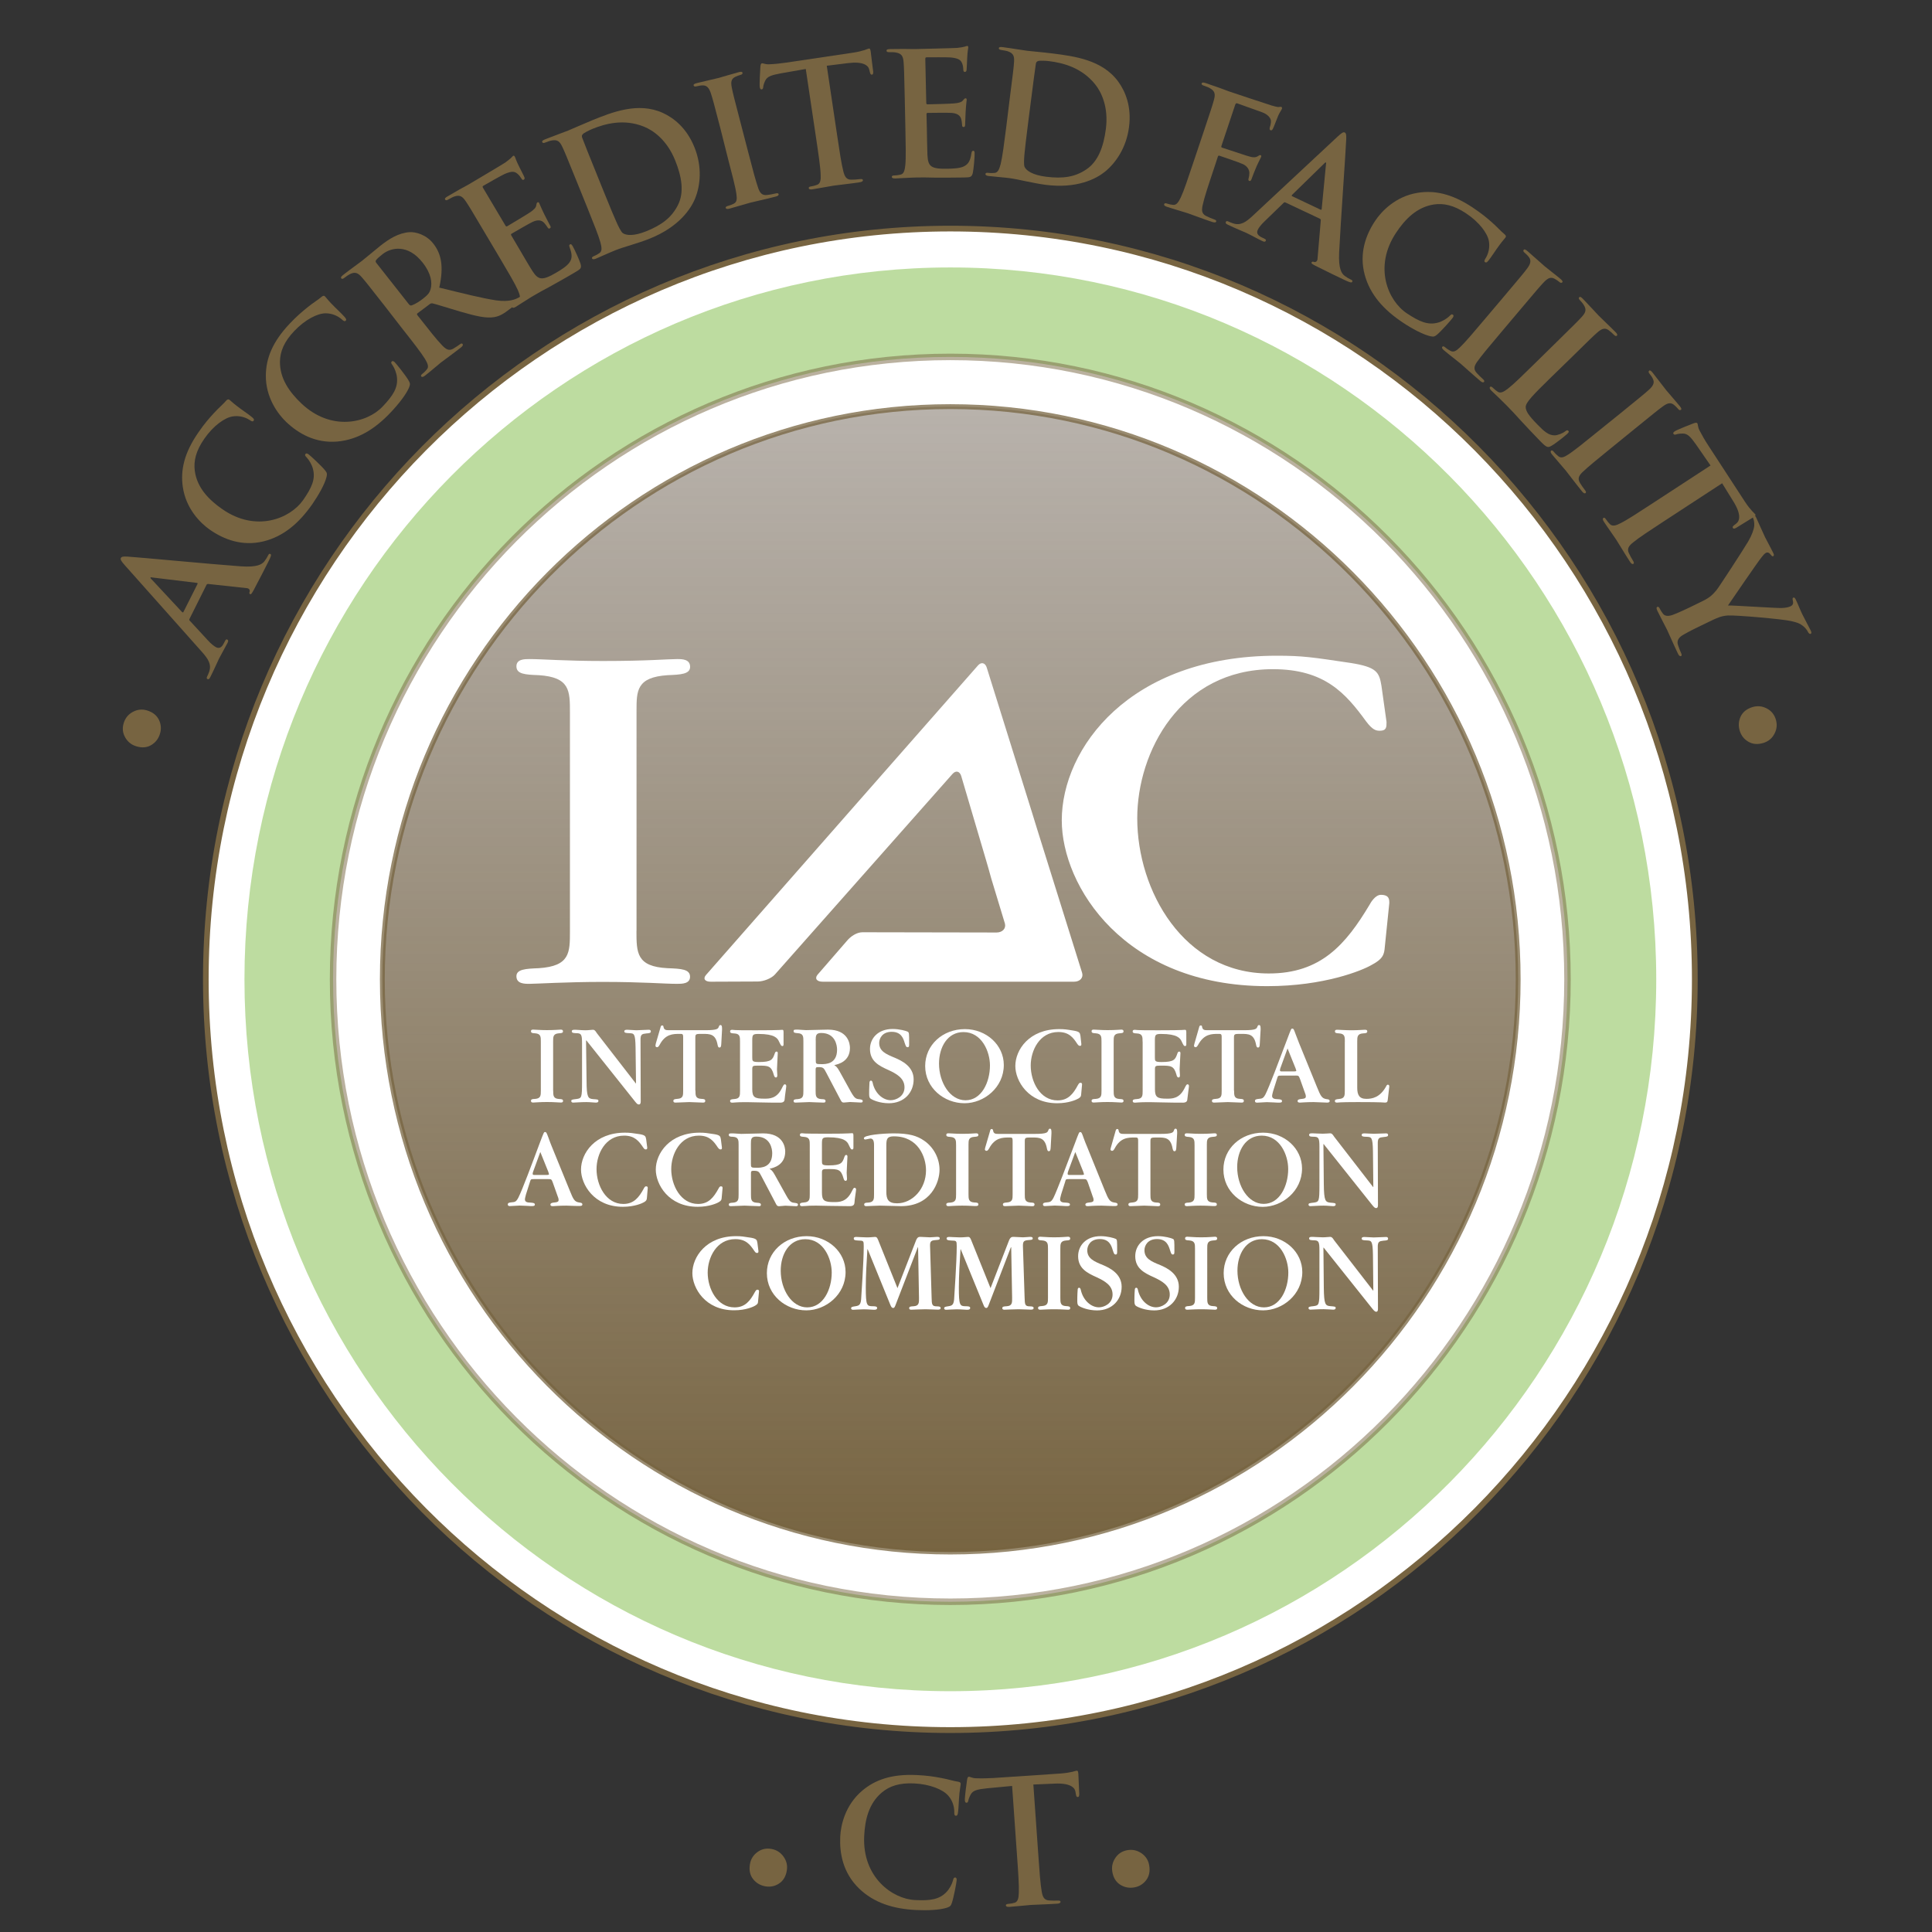 <?xml version="1.0" encoding="UTF-8"?>
<!-- Generator: Adobe Illustrator 28.3.0, SVG Export Plug-In . SVG Version: 6.00 Build 0)  -->
<svg xmlns="http://www.w3.org/2000/svg" xmlns:xlink="http://www.w3.org/1999/xlink" version="1.1" id="Layer_1" x="0px" y="0px" viewBox="0 0 300 300" style="enable-background:new 0 0 300 300;" xml:space="preserve">
<rect x="0" y="0" width="300" height="300" fill="#333333" stroke="none"/>
<style type="text/css">
	.st0{fill:#776441;}
	.st1{fill:#FFFFFF;stroke:#776441;stroke-width:0.755;stroke-miterlimit:10;}
	.st2{opacity:0.5;fill:#7DBB42;}
	.st3{fill:none;stroke:#776441;stroke-width:0.755;}
	.st4{fill:#FFFFFF;stroke:#776441;stroke-width:1.007;stroke-opacity:0.5;}
	.st5{fill:url(#SVGID_1_);stroke:#776441;stroke-width:0.755;stroke-opacity:0.75;}
	.st6{fill:#FFFFFF;}
</style>
<g>
	<g>
		<path class="st0" d="M118.85,292.91c-0.79-0.14-1.42-0.51-1.91-1.13c-0.48-0.61-0.65-1.38-0.49-2.31    c0.13-0.78,0.52-1.41,1.16-1.88c0.64-0.47,1.36-0.63,2.16-0.49c0.8,0.14,1.43,0.54,1.9,1.2c0.47,0.66,0.64,1.38,0.5,2.18    c-0.15,0.91-0.56,1.58-1.21,2C120.32,292.9,119.61,293.04,118.85,292.91z"></path>
		<path class="st0" d="M133.39,293.24c-2.49-2.42-3.04-5.44-2.92-8.03c0.08-1.81,0.78-4.93,3.42-7.16c1.98-1.67,4.54-2.61,8.47-2.42    c1.64,0.08,2.61,0.23,3.82,0.46c1,0.18,1.83,0.46,2.62,0.58c0.29,0.04,0.39,0.18,0.38,0.34c-0.01,0.21-0.1,0.53-0.2,1.46    c-0.09,0.88-0.13,2.35-0.21,2.88c-0.04,0.4-0.11,0.61-0.35,0.6c-0.21-0.01-0.25-0.23-0.24-0.6c0.01-0.83-0.29-1.78-0.92-2.5    c-0.83-0.98-2.86-1.8-5.29-1.92c-2.3-0.11-3.83,0.4-5.04,1.41c-2.01,1.69-2.62,4.2-2.74,6.79c-0.29,6.35,4.35,9.73,7.89,9.91    c2.35,0.12,3.79-0.08,4.9-1.26c0.47-0.49,0.85-1.24,0.98-1.72c0.1-0.42,0.16-0.53,0.37-0.52c0.19,0.01,0.23,0.2,0.22,0.41    c-0.01,0.32-0.44,2.63-0.74,3.52c-0.15,0.45-0.26,0.57-0.72,0.74c-1.08,0.38-3.09,0.46-4.78,0.38    C138.7,296.42,135.7,295.47,133.39,293.24z"></path>
		<path class="st0" d="M157.16,277.32l-3.92,0.37c-1.53,0.16-2.15,0.33-2.5,0.94c-0.23,0.42-0.34,0.75-0.38,0.96    c-0.04,0.22-0.11,0.33-0.27,0.34c-0.18,0.01-0.25-0.12-0.27-0.41c-0.03-0.43,0.3-2.89,0.34-3.1c0.05-0.35,0.12-0.52,0.28-0.53    c0.21-0.01,0.49,0.23,1.16,0.24c0.77,0.03,1.78,0.01,2.65-0.04l10.44-0.7c0.84-0.06,1.42-0.18,1.81-0.26    c0.39-0.11,0.6-0.17,0.7-0.18c0.18-0.01,0.22,0.15,0.25,0.55c0.04,0.56,0.09,2.4,0.14,3.1c-0.01,0.27-0.05,0.43-0.21,0.44    c-0.21,0.01-0.27-0.12-0.33-0.51l-0.05-0.29c-0.1-0.69-0.86-1.39-3.21-1.28l-3.33,0.14l0.77,10.93c0.17,2.45,0.32,4.56,0.53,5.7    c0.13,0.74,0.33,1.32,1.13,1.37c0.37,0.03,0.96,0.04,1.35,0.02c0.29-0.02,0.43,0.05,0.44,0.18c0.01,0.19-0.19,0.28-0.48,0.3    c-1.74,0.12-3.41,0.15-4.14,0.2c-0.61,0.04-2.26,0.23-3.32,0.3c-0.34,0.02-0.53-0.04-0.55-0.23c-0.01-0.13,0.09-0.22,0.41-0.24    c0.39-0.03,0.71-0.1,0.94-0.17c0.52-0.14,0.64-0.74,0.66-1.52c0.05-1.13-0.09-3.23-0.27-5.69L157.16,277.32z"></path>
		<path class="st0" d="M176.11,293.08c-0.79,0.13-1.51-0.01-2.17-0.43c-0.66-0.42-1.07-1.09-1.22-2.01    c-0.13-0.78,0.03-1.5,0.48-2.16c0.45-0.66,1.07-1.05,1.87-1.19c0.8-0.13,1.53,0.03,2.19,0.49c0.66,0.46,1.06,1.09,1.19,1.89    c0.15,0.91-0.01,1.68-0.48,2.29C177.49,292.58,176.87,292.95,176.11,293.08z"></path>
	</g>
	<g>
		<path class="st1" d="M263.24,152.07c0,64.42-51.79,116.65-115.67,116.65c-63.89,0-115.67-52.23-115.67-116.65    c0-64.42,51.79-116.64,115.67-116.64C211.45,35.42,263.24,87.64,263.24,152.07z"></path>
		<path class="st0" d="M24.84,113.94c-0.23,0.76-0.68,1.35-1.35,1.75c-0.67,0.4-1.45,0.47-2.34,0.19c-0.76-0.23-1.33-0.7-1.72-1.39    c-0.39-0.7-0.46-1.43-0.22-2.21c0.24-0.78,0.71-1.36,1.42-1.74c0.71-0.38,1.45-0.46,2.22-0.22c0.88,0.27,1.49,0.76,1.83,1.46    C25.01,112.47,25.07,113.2,24.84,113.94z"></path>
		<path class="st0" d="M29.42,96.11c-0.06,0.12-0.04,0.19,0.08,0.31l2.76,2.99c0.48,0.54,0.99,0.94,1.27,1.08    c0.43,0.22,0.84,0.16,1.21-0.57l0.18-0.35c0.14-0.28,0.23-0.33,0.37-0.26c0.19,0.1,0.17,0.26,0.04,0.52    c-0.38,0.75-0.96,1.73-1.33,2.46c-0.13,0.26-0.71,1.59-1.33,2.82c-0.15,0.31-0.27,0.42-0.46,0.33c-0.14-0.07-0.14-0.19-0.05-0.38    c0.11-0.21,0.25-0.55,0.32-0.76c0.4-1.16-0.18-2.01-1.13-3.08L19.39,87.78c-0.55-0.63-0.74-0.9-0.62-1.14    c0.11-0.21,0.39-0.25,1.06-0.21c1.59,0.09,13.2,1.2,17.58,1.51c2.59,0.18,3.27-0.33,3.64-0.77c0.25-0.32,0.45-0.66,0.59-0.94    c0.09-0.19,0.18-0.29,0.34-0.21c0.19,0.1,0.13,0.33-0.31,1.2c-0.43,0.85-1.3,2.57-2.29,4.43c-0.24,0.41-0.38,0.7-0.55,0.61    c-0.14-0.07-0.14-0.19-0.05-0.44c0.04-0.19-0.1-0.46-0.44-0.49l-5.99-0.65c-0.14-0.01-0.23,0.03-0.29,0.15L29.42,96.11z     M30.66,90.7c0.06-0.12,0-0.18-0.08-0.19l-6.94-0.84c-0.11-0.02-0.24-0.06-0.27,0.01c-0.04,0.07,0.06,0.18,0.14,0.25l4.76,5.11    c0.08,0.07,0.17,0.08,0.21-0.01L30.66,90.7z"></path>
		<path class="st0" d="M40.93,84.06c-3.36,0.82-6.2-0.32-8.32-1.79c-1.49-1.03-3.75-3.28-4.23-6.7c-0.36-2.56,0.2-5.23,2.45-8.46    c0.93-1.34,1.58-2.09,2.41-2.99c0.68-0.75,1.36-1.3,1.88-1.91c0.19-0.22,0.36-0.23,0.49-0.14c0.18,0.12,0.39,0.37,1.13,0.94    c0.69,0.55,1.91,1.36,2.32,1.71c0.31,0.25,0.46,0.41,0.32,0.61c-0.12,0.17-0.33,0.1-0.63-0.12c-0.69-0.45-1.65-0.7-2.6-0.55    c-1.26,0.18-3.03,1.46-4.42,3.46c-1.31,1.89-1.69,3.46-1.48,5.02c0.36,2.6,2.16,4.46,4.28,5.93c5.2,3.62,10.51,1.48,12.54-1.42    c1.34-1.93,1.94-3.25,1.53-4.82c-0.16-0.66-0.6-1.38-0.93-1.74c-0.3-0.31-0.36-0.41-0.24-0.59c0.11-0.15,0.29-0.09,0.46,0.03    c0.26,0.18,1.98,1.76,2.58,2.5c0.3,0.37,0.35,0.53,0.24,1c-0.25,1.11-1.25,2.86-2.21,4.25C46.42,81.25,44.03,83.29,40.93,84.06z"></path>
		<path class="st0" d="M52.41,68.56c-3.44,0.3-6.08-1.25-7.96-3.03c-1.31-1.25-3.21-3.81-3.17-7.26c0.03-2.59,0.99-5.14,3.69-8    c1.13-1.19,1.88-1.82,2.83-2.59c0.79-0.64,1.54-1.08,2.15-1.6c0.22-0.19,0.39-0.18,0.5-0.07c0.16,0.15,0.33,0.42,0.97,1.1    c0.6,0.64,1.68,1.63,2.03,2.04c0.27,0.29,0.39,0.48,0.23,0.65c-0.15,0.15-0.34,0.05-0.61-0.21c-0.62-0.55-1.53-0.94-2.49-0.94    c-1.28-0.01-3.22,0.99-4.89,2.75c-1.58,1.67-2.19,3.16-2.22,4.74c-0.03,2.63,1.46,4.73,3.33,6.51c4.6,4.36,10.17,3.06,12.6,0.49    c1.62-1.7,2.41-2.92,2.24-4.53c-0.06-0.67-0.38-1.45-0.66-1.86c-0.25-0.35-0.3-0.46-0.15-0.62c0.13-0.13,0.3-0.04,0.45,0.1    c0.23,0.22,1.7,2.04,2.17,2.86c0.24,0.41,0.26,0.58,0.09,1.03c-0.42,1.06-1.66,2.64-2.83,3.87    C58.26,66.61,55.59,68.26,52.41,68.56z"></path>
		<path class="st0" d="M59.7,47.46c-2.5-3.19-2.96-3.77-3.52-4.41c-0.6-0.68-1.03-0.88-1.83-0.49c-0.2,0.09-0.57,0.34-0.86,0.57    c-0.23,0.18-0.39,0.23-0.5,0.09c-0.11-0.15,0-0.3,0.31-0.54c1.1-0.86,2.46-1.83,2.9-2.17c0.71-0.55,2.24-1.86,2.88-2.36    c1.31-1.03,2.8-1.99,4.53-2.1c0.89-0.06,2.56,0.36,3.66,1.76c1.22,1.55,1.69,3.48,0.94,6.85c3.69,0.9,6.59,1.64,8.83,1.98    c2.12,0.3,3.08-0.22,3.44-0.4c0.26-0.14,0.46-0.26,0.63-0.39c0.17-0.13,0.3-0.13,0.38-0.03c0.13,0.17,0.02,0.32-0.23,0.52    l-1.97,1.55c-1.16,0.91-1.77,1.22-2.54,1.35c-1.27,0.22-2.83-0.15-5.26-0.85c-1.73-0.5-3.81-1.18-4.32-1.28    c-0.2-0.04-0.34,0.03-0.49,0.15l-1.84,1.38c-0.1,0.08-0.13,0.17-0.03,0.3l0.23,0.29c1.53,1.95,2.83,3.6,3.62,4.4    c0.54,0.56,1.02,0.92,1.71,0.52c0.34-0.2,0.83-0.52,1.08-0.71c0.17-0.13,0.3-0.13,0.38-0.03c0.11,0.15,0.02,0.32-0.25,0.54    c-1.21,0.95-2.79,2.09-3.1,2.33c-0.39,0.31-1.65,1.4-2.49,2.05c-0.27,0.21-0.47,0.26-0.58,0.12c-0.08-0.1-0.05-0.23,0.2-0.43    c0.31-0.24,0.53-0.48,0.68-0.67c0.35-0.41,0.09-0.95-0.3-1.62c-0.59-0.96-1.88-2.62-3.4-4.54L59.7,47.46z M63.45,47.19    c0.18,0.23,0.29,0.28,0.48,0.23c0.55-0.2,1.22-0.62,1.74-1.03c0.83-0.65,1.04-0.95,1.2-1.51c0.26-0.95,0.11-2.39-1.24-4.1    c-2.33-2.98-4.96-2.3-6.19-1.34c-0.52,0.41-0.88,0.72-1.04,0.95c-0.11,0.16-0.09,0.27,0.04,0.44L63.45,47.19z"></path>
		<path class="st0" d="M75.24,36.07c-2.06-3.48-2.44-4.12-2.93-4.83c-0.51-0.75-0.91-1.01-1.75-0.73c-0.21,0.06-0.61,0.27-0.93,0.46    c-0.25,0.15-0.41,0.18-0.51,0.02c-0.1-0.16,0.04-0.3,0.38-0.5c0.61-0.36,1.29-0.73,1.85-1.07c0.6-0.33,1.14-0.61,1.46-0.8    c0.73-0.43,5.25-3.11,5.66-3.39c0.4-0.3,0.74-0.56,0.9-0.72c0.1-0.09,0.2-0.24,0.31-0.31c0.11-0.07,0.19,0.01,0.26,0.13    c0.1,0.16,0.14,0.5,0.7,1.6c0.11,0.24,0.67,1.28,0.78,1.58c0.05,0.13,0.08,0.29-0.08,0.39c-0.16,0.09-0.27,0.01-0.39-0.2    c-0.1-0.16-0.35-0.54-0.63-0.74c-0.4-0.32-0.79-0.46-2.01,0.08c-0.41,0.18-2.83,1.55-3.28,1.82c-0.11,0.07-0.12,0.16-0.02,0.32    l3.44,5.79c0.09,0.16,0.17,0.24,0.31,0.16c0.5-0.3,3.11-1.85,3.61-2.2c0.52-0.37,0.82-0.64,0.89-0.99    c0.05-0.28,0.07-0.45,0.19-0.51c0.09-0.05,0.19-0.05,0.27,0.09c0.08,0.14,0.21,0.56,0.81,1.78c0.25,0.47,0.72,1.43,0.82,1.59    c0.11,0.18,0.26,0.44,0.05,0.56c-0.16,0.09-0.26,0.03-0.33-0.08c-0.16-0.22-0.34-0.51-0.58-0.77c-0.38-0.39-0.91-0.55-1.8-0.14    c-0.46,0.21-2.72,1.52-3.27,1.84c-0.11,0.07-0.08,0.17,0,0.31l1.07,1.81c0.46,0.78,1.69,2.9,2.11,3.55    c0.98,1.55,1.55,1.68,3.87,0.31c0.59-0.35,1.54-0.92,1.97-1.54c0.43-0.63,0.41-1.27,0.02-2.3c-0.1-0.28-0.11-0.4,0.05-0.49    c0.18-0.11,0.29,0.08,0.43,0.3c0.31,0.53,1.05,2.19,1.21,2.72c0.19,0.69-0.01,0.81-0.87,1.32c-1.7,1.01-2.98,1.7-3.97,2.26    c-1,0.53-1.72,0.93-2.4,1.33c-0.25,0.15-0.75,0.44-1.28,0.79c-0.52,0.31-1.09,0.71-1.54,0.98c-0.3,0.18-0.5,0.2-0.59,0.04    c-0.07-0.11-0.02-0.24,0.25-0.4c0.34-0.2,0.59-0.41,0.76-0.58c0.4-0.36,0.21-0.93-0.09-1.65c-0.46-1.03-1.53-2.84-2.78-4.95    L75.24,36.07z"></path>
		<path class="st0" d="M89.48,28c-1.52-3.75-1.8-4.44-2.17-5.21c-0.39-0.82-0.74-1.14-1.62-0.98c-0.22,0.03-0.64,0.17-0.98,0.31    c-0.27,0.11-0.44,0.12-0.51-0.05c-0.07-0.17,0.08-0.29,0.45-0.44c1.3-0.52,2.87-1.07,3.56-1.35c0.76-0.31,2.27-1,3.74-1.6    c3.06-1.24,7.15-2.89,10.96-1.15c1.74,0.79,3.72,2.37,4.91,5.31c1.26,3.11,0.92,6,0.12,7.97c-0.66,1.62-2.49,4.4-7.02,6.23    c-0.88,0.36-1.92,0.69-2.88,0.99c-0.96,0.3-1.85,0.57-2.46,0.82c-0.27,0.11-0.81,0.33-1.39,0.59c-0.56,0.23-1.18,0.53-1.67,0.73    c-0.32,0.13-0.52,0.12-0.59-0.05c-0.05-0.12,0.02-0.24,0.31-0.36c0.37-0.15,0.64-0.32,0.84-0.46c0.45-0.3,0.35-0.89,0.16-1.64    c-0.3-1.09-1.09-3.04-2-5.31L89.48,28z M93.64,29.48c1.06,2.62,1.85,4.51,2.07,4.97c0.27,0.61,0.72,1.58,1.03,1.77    c0.51,0.34,1.67,0.47,3.61-0.31c2.5-1.01,3.96-2.18,4.91-4.05c1.02-1.99,0.6-4.44-0.43-6.98c-1.27-3.14-3.38-4.63-4.85-5.22    c-3.13-1.26-6.04-0.43-7.95,0.34c-0.49,0.2-1.37,0.64-1.52,0.82c-0.18,0.19-0.2,0.34-0.09,0.61c0.31,0.85,1.18,3,1.97,4.95    L93.64,29.48z"></path>
		<path class="st0" d="M111.86,19.93c-1.02-3.92-1.21-4.64-1.48-5.45c-0.28-0.86-0.65-1.23-1.25-1.22c-0.3,0-0.64,0.06-0.95,0.14    c-0.26,0.07-0.42,0.05-0.48-0.15c-0.04-0.15,0.15-0.26,0.56-0.36c0.97-0.25,2.6-0.6,3.34-0.79c0.64-0.17,2.13-0.64,3.1-0.89    c0.33-0.09,0.55-0.09,0.59,0.07c0.05,0.21-0.09,0.3-0.34,0.36c-0.26,0.07-0.45,0.15-0.75,0.28c-0.66,0.31-0.75,0.8-0.56,1.72    c0.16,0.84,0.35,1.56,1.37,5.48l1.18,4.54c0.65,2.5,1.18,4.54,1.57,5.62c0.26,0.68,0.56,1.09,1.35,1    c0.37-0.04,0.95-0.14,1.33-0.24c0.28-0.07,0.43-0.03,0.46,0.1c0.05,0.18-0.14,0.31-0.42,0.38c-1.69,0.44-3.32,0.78-4.01,0.96    c-0.59,0.15-2.18,0.65-3.2,0.92c-0.33,0.09-0.53,0.06-0.58-0.12c-0.03-0.13,0.05-0.23,0.36-0.31c0.38-0.1,0.68-0.23,0.89-0.34    c0.48-0.24,0.52-0.71,0.41-1.48c-0.15-1.12-0.69-3.15-1.34-5.65L111.86,19.93z"></path>
		<path class="st0" d="M125.12,10.71l-3.88,0.68c-1.51,0.28-2.11,0.5-2.42,1.14c-0.2,0.43-0.29,0.77-0.31,0.99    c-0.02,0.22-0.08,0.34-0.24,0.36c-0.18,0.03-0.25-0.1-0.3-0.39c-0.06-0.42,0.08-2.89,0.1-3.11c0.03-0.35,0.08-0.52,0.24-0.55    c0.21-0.03,0.51,0.19,1.17,0.15c0.77-0.03,1.77-0.13,2.63-0.26l10.34-1.54c0.84-0.12,1.4-0.29,1.78-0.4    c0.38-0.14,0.58-0.22,0.69-0.24c0.18-0.03,0.23,0.13,0.29,0.52c0.08,0.55,0.27,2.38,0.38,3.07c0.01,0.27-0.02,0.43-0.17,0.46    c-0.21,0.03-0.28-0.09-0.37-0.48l-0.07-0.29c-0.15-0.68-0.97-1.31-3.3-1.02l-3.3,0.41l1.61,10.8c0.36,2.42,0.67,4.5,0.97,5.62    c0.19,0.73,0.43,1.28,1.23,1.27c0.37,0,0.96-0.03,1.35-0.09c0.29-0.04,0.43,0.02,0.45,0.15c0.03,0.18-0.17,0.29-0.46,0.34    c-1.72,0.26-3.38,0.42-4.11,0.53c-0.6,0.09-2.23,0.41-3.28,0.57c-0.34,0.05-0.53,0-0.56-0.19c-0.02-0.13,0.07-0.23,0.39-0.27    c0.39-0.06,0.7-0.16,0.92-0.25c0.51-0.18,0.58-0.79,0.54-1.56c-0.03-1.13-0.34-3.21-0.7-5.63L125.12,10.71z"></path>
		<path class="st0" d="M140.49,15.29c-0.09-4.05-0.11-4.79-0.18-5.64c-0.07-0.9-0.29-1.33-1.17-1.49c-0.21-0.05-0.66-0.07-1.03-0.06    c-0.29,0.01-0.45-0.04-0.45-0.23c0-0.19,0.18-0.24,0.58-0.25c0.71-0.02,1.48-0.01,2.14-0.02c0.69,0.01,1.29,0.02,1.66,0.02    c0.84-0.02,6.1-0.14,6.6-0.18c0.5-0.06,0.92-0.13,1.13-0.19c0.13-0.03,0.29-0.11,0.42-0.12c0.13,0,0.16,0.1,0.16,0.24    c0,0.19-0.12,0.51-0.17,1.74c-0.02,0.27-0.05,1.44-0.09,1.76c-0.02,0.13-0.07,0.29-0.26,0.3c-0.18,0-0.24-0.13-0.25-0.37    c0-0.19-0.04-0.64-0.18-0.96c-0.2-0.48-0.47-0.79-1.79-0.92c-0.45-0.04-3.22-0.03-3.75-0.02c-0.13,0-0.18,0.08-0.18,0.27    l0.15,6.74c0,0.19,0.03,0.29,0.19,0.29c0.58-0.01,3.62-0.08,4.22-0.15c0.63-0.07,1.03-0.16,1.26-0.43    c0.18-0.22,0.28-0.35,0.42-0.36c0.1,0,0.19,0.05,0.19,0.21c0,0.16-0.09,0.59-0.17,1.95c-0.01,0.53-0.07,1.6-0.07,1.79    c0,0.21,0.01,0.51-0.23,0.51c-0.18,0-0.24-0.1-0.24-0.23c-0.03-0.27-0.04-0.61-0.13-0.96c-0.14-0.53-0.52-0.92-1.5-1    c-0.5-0.04-3.12-0.01-3.75,0c-0.13,0-0.16,0.11-0.15,0.27l0.05,2.1c0.02,0.91,0.05,3.36,0.09,4.13c0.09,1.84,0.52,2.23,3.22,2.17    c0.69-0.02,1.8-0.04,2.47-0.38c0.68-0.34,0.98-0.9,1.14-2c0.05-0.29,0.1-0.4,0.28-0.41c0.21,0,0.22,0.21,0.22,0.47    c0.01,0.61-0.16,2.43-0.28,2.96c-0.17,0.7-0.41,0.7-1.41,0.72c-1.98,0.04-3.43,0.02-4.57,0.02c-1.14-0.03-1.96-0.04-2.75-0.02    c-0.29,0.01-0.87,0.02-1.5,0.06c-0.61,0.01-1.29,0.08-1.82,0.09c-0.34,0.01-0.53-0.07-0.53-0.25c0-0.13,0.1-0.22,0.42-0.22    c0.4-0.01,0.71-0.07,0.95-0.13c0.53-0.12,0.64-0.71,0.73-1.48c0.11-1.12,0.06-3.23,0.01-5.68L140.49,15.29z"></path>
		<path class="st0" d="M156.8,15.24c0.51-4.01,0.61-4.75,0.66-5.61c0.06-0.9-0.09-1.35-0.93-1.65c-0.2-0.08-0.65-0.16-1.01-0.21    c-0.29-0.04-0.44-0.11-0.42-0.29c0.02-0.18,0.21-0.21,0.61-0.16c1.39,0.18,3.03,0.47,3.76,0.56c0.81,0.1,2.47,0.23,4.04,0.43    c3.27,0.42,7.65,0.97,10.12,4.35c1.13,1.54,2.09,3.89,1.69,7.03c-0.42,3.33-2.14,5.69-3.79,7.01c-1.36,1.09-4.33,2.62-9.17,2    c-0.94-0.12-2.01-0.34-2.99-0.54c-0.99-0.21-1.89-0.4-2.55-0.49c-0.29-0.04-0.86-0.11-1.5-0.16c-0.6-0.08-1.29-0.11-1.81-0.18    c-0.34-0.04-0.51-0.15-0.49-0.33c0.02-0.13,0.13-0.2,0.45-0.16c0.39,0.05,0.71,0.04,0.96,0.01c0.54-0.04,0.74-0.6,0.95-1.36    c0.27-1.09,0.54-3.18,0.85-5.61L156.8,15.24z M159.71,18.57c-0.36,2.8-0.59,4.84-0.63,5.34c-0.06,0.66-0.14,1.73,0.03,2.04    c0.28,0.55,1.23,1.23,3.3,1.49c2.67,0.34,4.52,0.04,6.27-1.13c1.86-1.24,2.69-3.58,3.04-6.3c0.43-3.35-0.68-5.7-1.67-6.92    c-2.11-2.63-5.06-3.33-7.1-3.59c-0.52-0.07-1.5-0.11-1.73-0.03c-0.25,0.08-0.34,0.2-0.38,0.49c-0.14,0.89-0.43,3.19-0.7,5.28    L159.71,18.57z"></path>
		<path class="st0" d="M188.43,26.39c-0.81,2.42-1.44,4.32-1.67,5.42c-0.17,0.76-0.21,1.36,0.51,1.72c0.33,0.17,0.87,0.4,1.22,0.52    c0.33,0.11,0.4,0.22,0.36,0.34c-0.06,0.18-0.26,0.19-0.64,0.07c-1.58-0.53-3.13-1.13-3.78-1.35c-0.65-0.22-2.26-0.67-3.21-0.99    c-0.35-0.12-0.51-0.23-0.44-0.43c0.04-0.13,0.17-0.17,0.44-0.08c0.38,0.13,0.69,0.18,0.94,0.2c0.53,0.07,0.85-0.45,1.19-1.15    c0.48-1.02,1.11-2.91,1.92-5.34l1.49-4.44c1.28-3.84,1.52-4.54,1.74-5.37c0.24-0.88,0.17-1.35-0.6-1.8    c-0.18-0.12-0.6-0.29-0.95-0.4c-0.25-0.08-0.41-0.19-0.36-0.34c0.07-0.2,0.28-0.19,0.66-0.06c0.65,0.22,1.37,0.49,2.02,0.7    c0.64,0.24,1.21,0.46,1.56,0.58c0.95,0.32,6.04,2.02,6.62,2.19c0.48,0.13,0.78,0.23,1.06,0.24c0.17,0,0.33-0.06,0.45-0.02    c0.1,0.03,0.14,0.16,0.1,0.29c-0.06,0.18-0.29,0.44-0.58,1.07c-0.11,0.24-0.66,1.72-0.81,2c-0.09,0.19-0.19,0.33-0.37,0.27    c-0.18-0.06-0.18-0.2-0.12-0.49c0.07-0.2,0.2-0.61,0.17-1.01c-0.06-0.41-0.46-0.97-1.4-1.31l-3.83-1.37    c-0.15-0.05-0.25,0-0.34,0.28l-2.11,6.31c-0.05,0.15-0.05,0.24,0.1,0.29l3.21,1.05c0.43,0.14,0.78,0.26,1.13,0.35    c0.48,0.13,0.87,0.15,1.23-0.09c0.18-0.11,0.26-0.19,0.41-0.14c0.1,0.03,0.13,0.13,0.07,0.28c-0.05,0.15-0.39,0.74-0.72,1.5    c-0.22,0.49-0.66,1.63-0.72,1.81c-0.08,0.23-0.16,0.48-0.41,0.4c-0.15-0.05-0.14-0.24-0.08-0.42c0.06-0.18,0.11-0.5,0.11-0.83    c-0.01-0.4-0.23-0.98-0.97-1.34c-0.6-0.29-3.26-1.17-3.68-1.32c-0.13-0.04-0.19-0.01-0.25,0.17L188.43,26.39z"></path>
		<path class="st0" d="M199.6,31.44c-0.12-0.06-0.19-0.03-0.31,0.09l-2.92,2.83c-0.52,0.49-0.92,1.01-1.05,1.3    c-0.21,0.43-0.14,0.85,0.6,1.2l0.36,0.17c0.29,0.14,0.33,0.22,0.27,0.36c-0.09,0.19-0.26,0.17-0.52,0.05    c-0.76-0.36-1.75-0.92-2.49-1.27c-0.26-0.12-1.61-0.67-2.85-1.26c-0.31-0.15-0.43-0.26-0.34-0.46c0.07-0.14,0.19-0.15,0.38-0.06    c0.22,0.1,0.56,0.24,0.76,0.3c1.17,0.38,2.01-0.23,3.05-1.2l13.15-12.27c0.62-0.56,0.89-0.76,1.12-0.65    c0.21,0.1,0.26,0.39,0.23,1.05c-0.05,1.6-0.89,13.22-1.1,17.6c-0.12,2.6,0.41,3.26,0.86,3.62c0.32,0.24,0.67,0.44,0.96,0.57    c0.19,0.09,0.3,0.17,0.22,0.34c-0.09,0.19-0.33,0.14-1.21-0.28c-0.86-0.41-2.6-1.23-4.49-2.19c-0.42-0.23-0.7-0.36-0.62-0.53    c0.07-0.14,0.19-0.15,0.44-0.06c0.19,0.03,0.46-0.11,0.48-0.45l0.51-6.01c0.01-0.14-0.04-0.23-0.16-0.28L199.6,31.44z     M205.04,32.55c0.12,0.06,0.18,0,0.19-0.09l0.67-6.96c0.02-0.11,0.05-0.24-0.02-0.27c-0.07-0.03-0.18,0.06-0.25,0.15l-5,4.88    c-0.07,0.08-0.08,0.17,0.02,0.21L205.04,32.55z"></path>
		<path class="st0" d="M211.91,42.67c-0.89-3.34,0.18-6.2,1.61-8.36c1-1.51,3.2-3.82,6.61-4.37c2.56-0.41,5.23,0.09,8.51,2.26    c1.36,0.91,2.12,1.53,3.04,2.34c0.76,0.67,1.33,1.33,1.95,1.84c0.23,0.18,0.24,0.35,0.15,0.49c-0.12,0.18-0.36,0.4-0.92,1.15    c-0.53,0.7-1.32,1.94-1.66,2.35c-0.24,0.32-0.4,0.47-0.6,0.34c-0.18-0.12-0.1-0.32,0.1-0.63c0.43-0.7,0.66-1.67,0.5-2.61    c-0.21-1.26-1.53-3-3.55-4.34c-1.91-1.27-3.49-1.61-5.05-1.37c-2.59,0.42-4.41,2.25-5.83,4.4c-3.5,5.28-1.26,10.54,1.69,12.5    c1.96,1.3,3.29,1.87,4.85,1.43c0.65-0.17,1.37-0.63,1.72-0.97c0.3-0.31,0.4-0.37,0.58-0.25c0.15,0.1,0.09,0.29-0.02,0.46    c-0.18,0.27-1.72,2.02-2.44,2.63c-0.36,0.3-0.52,0.36-1,0.26c-1.12-0.23-2.89-1.18-4.3-2.12    C214.84,48.1,212.75,45.75,211.91,42.67z"></path>
		<path class="st0" d="M233.55,46.02c2.61-3.09,3.09-3.66,3.6-4.35c0.54-0.73,0.63-1.24,0.27-1.72c-0.17-0.25-0.42-0.49-0.66-0.69    c-0.2-0.17-0.29-0.31-0.15-0.48c0.1-0.12,0.3-0.03,0.62,0.25c0.77,0.65,1.99,1.78,2.57,2.27c0.5,0.43,1.75,1.37,2.51,2.01    c0.26,0.22,0.39,0.4,0.29,0.52c-0.14,0.16-0.29,0.1-0.5-0.07c-0.2-0.17-0.38-0.29-0.66-0.45c-0.63-0.36-1.08-0.15-1.73,0.53    c-0.59,0.62-1.07,1.19-3.68,4.28l-3.02,3.58c-1.67,1.98-3.02,3.58-3.68,4.53c-0.4,0.6-0.57,1.09-0.03,1.68    c0.25,0.28,0.66,0.69,0.96,0.95c0.22,0.19,0.27,0.33,0.18,0.44c-0.12,0.14-0.33,0.07-0.55-0.12c-1.33-1.12-2.55-2.26-3.1-2.72    c-0.46-0.39-1.79-1.4-2.59-2.08c-0.26-0.22-0.35-0.4-0.23-0.54c0.09-0.1,0.22-0.09,0.46,0.11c0.3,0.26,0.58,0.42,0.8,0.53    c0.47,0.26,0.89,0.02,1.44-0.52c0.82-0.77,2.18-2.38,3.84-4.35L233.55,46.02z"></path>
		<path class="st0" d="M240.61,58.82c-2.43,2.39-3.74,3.68-3.7,4.41c0.03,0.6,0.38,1.22,1.82,2.69c0.98,1,1.72,1.71,2.7,1.68    c0.47-0.02,1.22-0.31,1.62-0.63c0.19-0.15,0.34-0.22,0.49-0.07c0.13,0.13,0.05,0.24-0.18,0.47c-0.21,0.21-1.76,1.47-2.46,1.86    c-0.53,0.3-0.72,0.3-1.68-0.68c-1.33-1.36-2.26-2.37-3.07-3.24c-0.8-0.89-1.44-1.58-2.2-2.35c-0.2-0.21-0.61-0.62-1.07-1.06    c-0.43-0.43-0.95-0.89-1.32-1.26c-0.24-0.25-0.31-0.43-0.18-0.56c0.09-0.09,0.23-0.07,0.45,0.15c0.28,0.28,0.54,0.47,0.74,0.6    c0.45,0.3,0.96-0.01,1.58-0.48c0.89-0.69,2.39-2.16,4.14-3.88l3.34-3.28c2.89-2.84,3.42-3.36,3.99-3.99    c0.61-0.67,0.77-1.12,0.29-1.87c-0.11-0.19-0.31-0.43-0.55-0.68c-0.2-0.21-0.28-0.36-0.14-0.49c0.13-0.13,0.3-0.04,0.58,0.25    c0.87,0.89,1.98,2.13,2.48,2.64c0.44,0.45,1.85,1.77,2.57,2.51c0.26,0.26,0.35,0.43,0.22,0.56c-0.13,0.13-0.28,0.05-0.5-0.17    c-0.2-0.21-0.52-0.49-0.78-0.68c-0.59-0.42-1.07-0.25-1.77,0.37c-0.64,0.56-1.18,1.08-4.06,3.92L240.61,58.82z"></path>
		<path class="st0" d="M251.73,64.09c3.14-2.55,3.72-3.03,4.35-3.6c0.67-0.61,0.85-1.1,0.59-1.64c-0.12-0.28-0.32-0.56-0.52-0.8    c-0.17-0.21-0.22-0.36-0.06-0.5c0.12-0.1,0.3,0.03,0.56,0.36c0.63,0.78,1.62,2.12,2.1,2.71c0.42,0.51,1.46,1.67,2.09,2.45    c0.22,0.27,0.31,0.46,0.18,0.56c-0.17,0.13-0.31,0.05-0.47-0.16c-0.17-0.2-0.32-0.35-0.56-0.56c-0.55-0.47-1.04-0.35-1.79,0.2    c-0.69,0.5-1.27,0.97-4.41,3.52l-3.64,2.96c-2,1.63-3.64,2.96-4.46,3.76c-0.51,0.52-0.76,0.96-0.35,1.64    c0.19,0.32,0.52,0.8,0.77,1.11c0.18,0.23,0.2,0.38,0.1,0.46c-0.14,0.12-0.34,0-0.52-0.22c-1.1-1.35-2.09-2.69-2.54-3.25    c-0.38-0.47-1.49-1.71-2.16-2.53c-0.22-0.27-0.27-0.46-0.13-0.58c0.1-0.08,0.23-0.05,0.43,0.19c0.25,0.31,0.49,0.52,0.68,0.67    c0.42,0.34,0.87,0.18,1.52-0.25c0.95-0.6,2.58-1.93,4.59-3.56L251.73,64.09z"></path>
		<path class="st0" d="M265.61,72.28l-2.24-3.24c-0.88-1.25-1.34-1.71-2.05-1.72c-0.48,0-0.82,0.06-1.03,0.13    c-0.21,0.07-0.34,0.06-0.43-0.07c-0.1-0.15-0.02-0.27,0.23-0.43c0.36-0.23,2.66-1.14,2.87-1.21c0.33-0.12,0.51-0.14,0.6-0.01    c0.12,0.18,0.04,0.54,0.35,1.13c0.35,0.68,0.85,1.55,1.33,2.28l5.71,8.76c0.46,0.71,0.85,1.15,1.11,1.45    c0.28,0.29,0.44,0.44,0.5,0.52c0.1,0.15-0.02,0.26-0.35,0.48c-0.47,0.31-2.05,1.24-2.63,1.62c-0.24,0.12-0.4,0.17-0.49,0.03    c-0.12-0.18-0.03-0.29,0.29-0.53l0.23-0.18c0.55-0.42,0.79-1.43-0.45-3.42l-1.75-2.83l-9.14,5.97c-2.05,1.34-3.81,2.49-4.7,3.23    c-0.58,0.47-0.99,0.93-0.64,1.65c0.16,0.34,0.43,0.85,0.65,1.19c0.16,0.24,0.16,0.4,0.05,0.47c-0.16,0.1-0.34-0.03-0.5-0.28    c-0.95-1.46-1.79-2.9-2.2-3.52c-0.33-0.51-1.31-1.86-1.88-2.74c-0.19-0.29-0.22-0.49-0.07-0.59c0.11-0.07,0.24-0.03,0.41,0.24    c0.22,0.33,0.43,0.57,0.61,0.74c0.38,0.38,0.95,0.2,1.64-0.16c1.01-0.5,2.77-1.65,4.82-2.99L265.61,72.28z"></path>
		<path class="st0" d="M264.29,93.38c1.3-0.62,1.71-1.12,2.26-1.76c0.3-0.35,4.04-6.08,4.89-7.51c0.6-1.02,0.91-1.91,0.96-2.48    c0.02-0.39-0.03-0.86-0.17-1.15c-0.09-0.19-0.12-0.38,0.04-0.46c0.14-0.07,0.3,0.06,0.43,0.35c0.21,0.43,0.99,2.25,1.37,3.03    c0.24,0.5,0.78,1.44,1.3,2.51c0.12,0.24,0.1,0.39-0.04,0.46c-0.14,0.07-0.25-0.09-0.52-0.4c-0.15-0.19-0.4-0.22-0.59-0.13    c-0.19,0.09-0.42,0.35-0.68,0.68c-0.56,0.68-4.74,6.79-5.22,7.5c0.69-0.04,7.41,0.42,8.32,0.39c0.64-0.02,1.1-0.12,1.41-0.27    c0.24-0.12,0.46-0.34,0.36-0.79c-0.05-0.24-0.11-0.47,0.03-0.54c0.17-0.08,0.27,0.01,0.41,0.3c0.38,0.79,0.67,1.58,1.01,2.27    c0.25,0.52,1.08,2.06,1.3,2.51c0.13,0.26,0.16,0.45,0.01,0.52c-0.17,0.08-0.33-0.07-0.46-0.34c-0.11-0.24-0.43-0.64-0.79-0.91    c-0.48-0.38-0.89-0.51-1.79-0.72c-1.34-0.32-8.58-0.94-9.82-0.87c-1.04,0.06-1.78,0.42-2.57,0.8l-1.97,0.95    c-0.38,0.18-1.39,0.67-2.36,1.23c-0.67,0.38-1.1,0.85-0.85,1.61c0.11,0.36,0.32,0.9,0.48,1.24c0.13,0.26,0.11,0.42-0.01,0.47    c-0.17,0.08-0.33-0.07-0.48-0.38c-0.72-1.5-1.37-3.03-1.68-3.68c-0.29-0.59-1.08-2.06-1.5-2.94c-0.16-0.33-0.2-0.55-0.01-0.64    c0.12-0.06,0.25,0.03,0.38,0.29c0.16,0.33,0.35,0.6,0.5,0.79c0.33,0.43,0.96,0.39,1.67,0.1c1.04-0.41,2.05-0.9,2.43-1.08    L264.29,93.38z"></path>
		<path class="st0" d="M270.15,113.49c-0.24-0.76-0.19-1.5,0.13-2.21c0.33-0.71,0.94-1.2,1.83-1.48c0.76-0.23,1.49-0.17,2.2,0.19    s1.19,0.93,1.43,1.7c0.24,0.78,0.18,1.52-0.2,2.24c-0.37,0.72-0.94,1.19-1.71,1.43c-0.88,0.27-1.66,0.21-2.33-0.18    C270.83,114.8,270.38,114.23,270.15,113.49z"></path>
	</g>
	<path class="st2" d="M257.18,152.07c0,61.05-49.07,110.54-109.61,110.54c-60.54,0-109.61-49.49-109.61-110.54   c0-61.05,49.07-110.54,109.61-110.54C208.11,41.53,257.18,91.02,257.18,152.07z"></path>
	<path class="st3" d="M263.1,152.07c0,64.35-51.73,116.5-115.54,116.5c-63.81,0-115.54-52.16-115.54-116.5   c0-64.35,51.73-116.51,115.54-116.51C211.37,35.56,263.1,87.72,263.1,152.07z"></path>
	<path class="st4" d="M243.4,152.07c0,53.38-42.9,96.65-95.84,96.65c-52.93,0-95.84-43.27-95.84-96.65   c0-53.38,42.91-96.65,95.84-96.65C200.49,55.42,243.4,98.69,243.4,152.07z"></path>
	<linearGradient id="SVGID_1_" gradientUnits="userSpaceOnUse" x1="147.56" y1="63.138" x2="147.56" y2="240.996">
		<stop offset="0" style="stop-color:#716558;stop-opacity:0.5"></stop>
		<stop offset="0.571" style="stop-color:#756447;stop-opacity:0.786"></stop>
		<stop offset="1" style="stop-color:#776441"></stop>
	</linearGradient>
	<path class="st5" d="M235.74,152.07c0,49.11-39.48,88.93-88.18,88.93c-48.7,0-88.19-39.81-88.19-88.93s39.48-88.93,88.19-88.93   C196.27,63.14,235.74,102.95,235.74,152.07z"></path>
	<g>
		<path class="st6" d="M133.92,144.76c-0.92,0-1.88,0.69-2.38,1.3l-4.59,5.29c-0.49,0.6-0.12,1.09,0.8,1.09h9.13    c0.93,0,2.44,0,3.38,0h26.51c0.93,0,1.49-0.62,1.26-1.38l-6.98-22.3c-0.24-0.77-0.62-2.03-0.86-2.79l-6.97-22.31    c-0.24-0.76-0.86-0.91-1.37-0.32l-20.18,22.96c-0.51,0.59-1.35,1.54-1.87,2.13l-20.17,22.96c-0.51,0.58-0.18,1.06,0.75,1.05    l7.3-0.03c0.92-0.01,2.1-0.49,2.63-1.07l27.59-31.16c0.52-0.59,1.13-0.44,1.36,0.33l3.87,13.11c0.23,0.76,0.58,2.02,0.79,2.79    l2.12,6.99c0.21,0.77-0.38,1.4-1.3,1.4L133.92,144.76L133.92,144.76z"></path>
		<path class="st6" d="M98.83,144.54c0,3.39,0,5.56,4.84,5.8c2.14,0.08,3.48,0.16,3.48,1.33c0,1.1-1.25,1.1-2.03,1.1    c-2.02,0-5.21-0.3-11.59-0.3c-5.52,0-10.35,0.3-11.31,0.3c-0.78,0-2.03,0-2.03-1.18c0-1.09,1.44-1.17,3.48-1.25    c4.83-0.32,4.83-2.41,4.83-5.72v-33.98c0-3.39,0-5.48-4.83-5.8c-2.13-0.08-3.48-0.16-3.48-1.37c0-1.13,1.25-1.13,2.03-1.13    c2.03,0,5.51,0.3,11.41,0.3c6.95,0,10.05-0.3,11.5-0.3c0.77,0,2.03,0,2.03,1.21c0,1.13-1.45,1.21-3.48,1.29    c-4.84,0.32-4.84,2.41-4.84,5.55V144.54L98.83,144.54z"></path>
		<path class="st6" d="M215.3,112.11c0,0.8,0,1.36-1.05,1.36c-0.62,0-1.14-0.16-2.11-1.44c-3.17-4.34-6.41-8.12-14.48-8.12    c-14.4,0-21.07,12.86-21.07,23.14c0,11.26,7.2,24.11,20.44,24.11c8.08,0,11.94-4.5,15.64-10.68c0.17-0.33,0.88-1.53,1.75-1.53    c1.31,0,1.31,0.72,1.31,1.29l-0.7,6.82c-0.09,1.13-0.26,1.85-2.11,2.81c-1.4,0.81-7.28,3.26-16.15,3.26    c-22.2,0-31.9-15.55-31.9-25.75c0-11.16,10.5-25.56,33.4-25.56c4.04,0,5.53,0.24,11.5,1.13c3.95,0.64,4.39,1.37,4.74,3.54    L215.3,112.11L215.3,112.11z"></path>
		<path class="st6" d="M85.9,169.35c0,0.75,0,1.24,0.89,1.3c0.4,0.02,0.64,0.03,0.64,0.3c0,0.25-0.23,0.25-0.37,0.25    c-0.37,0-0.97-0.08-2.14-0.08c-1.03,0-1.92,0.08-2.1,0.08c-0.15,0-0.37,0-0.37-0.27c0-0.26,0.26-0.28,0.64-0.29    c0.89-0.07,0.89-0.55,0.89-1.28v-7.62c0-0.75,0-1.22-0.89-1.29c-0.39-0.02-0.64-0.04-0.64-0.32c0-0.25,0.22-0.25,0.37-0.25    c0.38,0,1.02,0.08,2.1,0.08c1.29,0,1.86-0.08,2.13-0.08c0.14,0,0.37,0,0.37,0.28c0,0.25-0.27,0.27-0.64,0.29    c-0.89,0.07-0.89,0.54-0.89,1.24V169.35L85.9,169.35z"></path>
		<path class="st6" d="M98.76,168.22l-0.07-5.57c-0.04-2.18-0.23-2.18-0.95-2.22c-0.53-0.02-0.8-0.04-0.8-0.29    c0-0.24,0.33-0.24,0.45-0.24c0.2,0,1.2,0.08,1.43,0.08c0.27,0,1.61-0.08,1.91-0.08c0.09,0,0.33,0,0.33,0.27    c0,0.21-0.18,0.27-0.7,0.3c-0.66,0.08-0.93,0.11-0.9,1.1l0.03,9.41c0,0.18,0,0.52-0.28,0.52c-0.14,0-0.26-0.02-0.57-0.42    l-7.6-9.54L91,161.6l0.08,6.2c0.01,2.62,0.23,2.8,1.03,2.87c0.72,0.05,0.81,0.05,0.81,0.29c0,0.25-0.29,0.25-0.44,0.25    c-0.21,0-0.89-0.08-1.44-0.08c-0.91,0-1.71,0.08-2.03,0.08c-0.06,0-0.3,0-0.3-0.24c0-0.21,0.06-0.23,0.82-0.32    c0.78-0.11,0.85-0.18,0.85-2.64v-6.01c0-1.39-0.12-1.57-0.93-1.57c-0.37-0.02-0.66-0.02-0.66-0.29c0-0.23,0.23-0.24,0.56-0.24    c0.19,0,1,0.08,1.56,0.08c0.5,0,0.94-0.08,1.17-0.08c0.32,0,0.48,0.37,0.61,0.54l6.05,7.81L98.76,168.22L98.76,168.22z"></path>
		<path class="st6" d="M107.99,169.35c0,0.74,0,1.24,0.9,1.28c0.37,0.02,0.62,0.03,0.62,0.31c0,0.27-0.23,0.27-0.38,0.27    c-0.59,0-1.51-0.08-2.1-0.08c-0.31,0-1.76,0.08-2.1,0.08c-0.14,0-0.37,0-0.37-0.27c0-0.25,0.25-0.28,0.62-0.31    c0.9-0.05,0.9-0.54,0.9-1.24V161c0-0.46-0.15-0.46-0.5-0.46c-1.08,0-2.26,0-3.16,1.71c-0.16,0.28-0.25,0.36-0.41,0.36    c-0.15,0-0.23-0.13-0.23-0.23l0.04-0.29l0.74-2.54c0.05-0.21,0.1-0.32,0.26-0.32c0.14,0,0.2,0.08,0.21,0.24    c0.09,0.48,0.42,0.5,0.81,0.5h5.73c1.84,0,1.93-0.23,2.05-0.55c0.05-0.14,0.11-0.25,0.25-0.25c0.25,0,0.25,0.29,0.25,0.71    l-0.12,2.2c-0.02,0.36-0.05,0.58-0.29,0.58c-0.09,0-0.21-0.02-0.28-0.4c-0.3-1.72-1.18-1.72-2.35-1.72c-1.02,0-1.11,0-1.11,0.59    V169.35L107.99,169.35z"></path>
		<path class="st6" d="M114.91,161.75c0-0.74,0-1.24-0.9-1.28c-0.38-0.02-0.64-0.04-0.64-0.31c0-0.25,0.23-0.25,0.35-0.25    c0.04,0,0.06,0.01,0.45,0.04c0.39,0.02,1.16,0.03,2.68,0.03h0.85c1.84,0,2.75-0.02,3.23-0.04c0.47-0.02,0.49-0.03,0.54-0.03    c0.2,0,0.2,0.14,0.2,0.56v1.66c0,0.09,0,0.3-0.16,0.3c-0.21,0-0.24-0.07-0.56-0.73c-0.21-0.47-0.64-1.15-3.17-1.15    c-0.9,0-0.97,0.12-0.97,1.03v2.61c0,0.57,0,0.72,1.04,0.72c1.98,0,2.13-0.4,2.46-1.35c0.09-0.24,0.17-0.27,0.27-0.27    c0.11,0,0.19,0.05,0.19,0.25c0,0.25-0.12,2.11-0.12,2.51c0,0.13,0.05,0.76,0.05,0.9c0,0.11,0,0.36-0.22,0.36    c-0.13,0-0.25-0.1-0.33-0.43c-0.38-1.39-0.88-1.41-2.34-1.41c-0.86,0-1,0-1,0.55v3.1c0,1.28,0.38,1.48,1.88,1.48    c0.78,0,1.89,0,2.67-1.53c0.32-0.63,0.36-0.7,0.51-0.7c0.16,0,0.22,0.16,0.22,0.27c0,0.23-0.2,1.38-0.25,2.05    c-0.02,0.34-0.2,0.53-0.71,0.53c-0.91,0-2.17-0.01-3.2-0.04c-1.02-0.02-1.86-0.04-1.97-0.04h-0.21c-0.73,0-1.18,0.02-1.46,0.04    c-0.29,0.02-0.42,0.04-0.54,0.04c-0.15,0-0.38,0-0.38-0.26c0-0.25,0.27-0.27,0.64-0.3c0.9-0.05,0.9-0.54,0.9-1.28V161.75    L114.91,161.75z"></path>
		<path class="st6" d="M126.66,161.54c0-0.7,0.03-1.14,0.85-1.14c2.21,0,2.47,1.94,2.47,2.59c0,2.25-1.77,2.25-2.41,2.25    c-0.9,0-0.9-0.03-0.9-0.67V161.54L126.66,161.54z M124.75,169.37c0,0.76,0,1.23-0.88,1.3c-0.38,0.02-0.64,0.04-0.64,0.29    c0,0.27,0.23,0.25,0.37,0.25c0.32,0,1.77-0.08,2.07-0.08c0.08,0,1.8,0.08,2.14,0.08c0.15,0,0.38,0.02,0.38-0.24    c0-0.27-0.25-0.29-0.64-0.3c-0.9-0.06-0.9-0.54-0.9-1.3v-3.25c0-0.3,0.04-0.42,0.35-0.42c0.81,0,0.9,0.08,1.29,0.85l2.16,4.11    c0.2,0.37,0.26,0.54,0.58,0.54c0.16,0,0.82-0.08,0.97-0.08c0.27,0,1.43,0.08,1.66,0.08c0.13,0,0.3-0.01,0.3-0.21    c0-0.23-0.15-0.26-0.74-0.33c-0.5-0.07-0.75-0.53-1.11-1.15l-1.72-3.11c-0.41-0.76-0.62-0.86-0.85-1.01    c0.61-0.13,2.44-0.55,2.44-2.67c0-0.63-0.27-2.84-3.42-2.84c-0.54,0-2.92,0.08-3.4,0.08c-0.21,0-1.09-0.08-1.27-0.08    c-0.59,0-0.66,0-0.66,0.25c0,0.25,0.25,0.27,0.64,0.3c0.88,0.05,0.88,0.54,0.88,1.28V169.37L124.75,169.37z"></path>
		<path class="st6" d="M138.02,171.31c-1.39,0-2.51-0.48-2.84-0.72c-0.2-0.14-0.22-0.39-0.22-0.84c0-0.07,0-0.98,0.05-1.62    c0-0.07,0.02-0.33,0.23-0.33c0.16,0,0.21,0.14,0.26,0.31c0.33,1.6,1.55,2.73,2.82,2.73c0.75,0,2.13-0.54,2.13-2    c0-1.41-1.22-2.1-2.5-2.69c-1.45-0.65-2.86-1.35-2.86-3.26c0-1.66,1.25-3.11,3.52-3.11c1.03,0,2.09,0.29,2.34,0.42    c0.22,0.13,0.22,0.29,0.22,1.87c0,0.39,0,0.54-0.26,0.54c-0.18,0-0.24-0.1-0.43-0.66c-0.21-0.7-0.53-1.73-2.02-1.73    c-1.46,0-1.94,1.03-1.94,1.73c0,1.28,1.04,1.73,2.47,2.32c1,0.43,2.88,1.31,2.88,3.34C141.87,169.65,140.4,171.31,138.02,171.31    L138.02,171.31z"></path>
		<path class="st6" d="M153.72,165.44c0,2.62-1.31,5.41-3.8,5.41c-2.41,0-4.11-2.77-4.11-5.69c0-2.56,1.31-4.9,3.8-4.9    C152.45,160.26,153.72,163.29,153.72,165.44L153.72,165.44z M155.87,165.37c0-3.1-2.71-5.57-6.04-5.57    c-3.47,0-6.17,2.48-6.17,5.73c0,3.44,2.98,5.78,6.11,5.78C152.81,171.31,155.87,168.86,155.87,165.37L155.87,165.37z"></path>
		<path class="st6" d="M167.91,162.1c0,0.18,0,0.3-0.21,0.3c-0.12,0-0.23-0.03-0.43-0.32c-0.63-0.98-1.3-1.83-2.93-1.83    c-2.93,0-4.29,2.89-4.29,5.2c0,2.53,1.45,5.42,4.17,5.42c1.64,0,2.43-1.01,3.17-2.4c0.04-0.07,0.18-0.34,0.36-0.34    c0.27,0,0.27,0.17,0.27,0.29l-0.14,1.53c-0.02,0.26-0.06,0.41-0.43,0.63c-0.3,0.18-1.49,0.73-3.29,0.73c-4.51,0-6.5-3.49-6.5-5.78    c0-2.51,2.14-5.73,6.8-5.73c0.83,0,1.13,0.05,2.34,0.25c0.8,0.15,0.89,0.3,0.97,0.79L167.91,162.1L167.91,162.1z"></path>
		<path class="st6" d="M172.93,169.35c0,0.75,0,1.24,0.89,1.3c0.4,0.02,0.64,0.03,0.64,0.3c0,0.25-0.23,0.25-0.37,0.25    c-0.37,0-0.96-0.08-2.14-0.08c-1.02,0-1.91,0.08-2.08,0.08c-0.15,0-0.37,0-0.37-0.27c0-0.26,0.26-0.28,0.64-0.29    c0.9-0.07,0.9-0.55,0.9-1.28v-7.62c0-0.75,0-1.22-0.9-1.29c-0.39-0.02-0.64-0.04-0.64-0.32c0-0.25,0.22-0.25,0.37-0.25    c0.37,0,1.02,0.08,2.1,0.08c1.29,0,1.86-0.08,2.12-0.08c0.14,0,0.37,0,0.37,0.28c0,0.25-0.26,0.27-0.64,0.29    c-0.89,0.07-0.89,0.54-0.89,1.24V169.35L172.93,169.35z"></path>
		<path class="st6" d="M177.42,161.75c0-0.74,0-1.24-0.89-1.28c-0.39-0.02-0.65-0.04-0.65-0.31c0-0.25,0.23-0.25,0.36-0.25    c0.03,0,0.05,0.01,0.45,0.04c0.39,0.02,1.16,0.03,2.68,0.03h0.86c1.84,0,2.75-0.02,3.24-0.04c0.46-0.02,0.47-0.03,0.52-0.03    c0.22,0,0.22,0.14,0.22,0.56v1.66c0,0.09,0,0.3-0.17,0.3c-0.21,0-0.24-0.07-0.56-0.73c-0.21-0.47-0.65-1.15-3.18-1.15    c-0.89,0-0.97,0.12-0.97,1.03v2.61c0,0.57,0,0.72,1.04,0.72c1.98,0,2.14-0.4,2.46-1.35c0.09-0.24,0.18-0.27,0.27-0.27    c0.11,0,0.2,0.05,0.2,0.25c0,0.25-0.13,2.11-0.13,2.51c0,0.13,0.05,0.76,0.05,0.9c0,0.11,0,0.36-0.21,0.36    c-0.14,0-0.26-0.1-0.33-0.43c-0.38-1.39-0.88-1.41-2.35-1.41c-0.85,0-0.99,0-0.99,0.55v3.1c0,1.28,0.38,1.48,1.87,1.48    c0.79,0,1.89,0,2.68-1.53c0.32-0.63,0.36-0.7,0.52-0.7c0.16,0,0.21,0.16,0.21,0.27c0,0.23-0.19,1.38-0.25,2.05    c-0.01,0.34-0.2,0.53-0.71,0.53c-0.91,0-2.16-0.01-3.19-0.04c-1.03-0.02-1.86-0.04-1.96-0.04h-0.22c-0.73,0-1.18,0.02-1.47,0.04    c-0.28,0.02-0.42,0.04-0.55,0.04c-0.15,0-0.38,0-0.38-0.26c0-0.25,0.27-0.27,0.65-0.3c0.89-0.05,0.89-0.54,0.89-1.28V161.75    L177.42,161.75z"></path>
		<path class="st6" d="M191.63,169.35c0,0.74,0,1.24,0.89,1.28c0.38,0.02,0.62,0.03,0.62,0.31c0,0.27-0.23,0.27-0.38,0.27    c-0.59,0-1.52-0.08-2.11-0.08c-0.29,0-1.74,0.08-2.08,0.08c-0.14,0-0.38,0-0.38-0.27c0-0.25,0.24-0.28,0.62-0.31    c0.89-0.05,0.89-0.54,0.89-1.24V161c0-0.46-0.14-0.46-0.5-0.46c-1.06,0-2.24,0-3.16,1.71c-0.17,0.28-0.25,0.36-0.41,0.36    c-0.14,0-0.23-0.13-0.23-0.23l0.06-0.29l0.73-2.54c0.05-0.21,0.1-0.32,0.27-0.32c0.14,0,0.2,0.08,0.2,0.24    c0.09,0.48,0.41,0.5,0.81,0.5h5.73c1.84,0,1.92-0.23,2.05-0.55c0.05-0.14,0.11-0.25,0.25-0.25c0.25,0,0.25,0.29,0.25,0.71    l-0.13,2.2c-0.01,0.36-0.05,0.58-0.28,0.58c-0.09,0-0.22-0.02-0.29-0.4c-0.31-1.72-1.18-1.72-2.34-1.72c-1.01,0-1.1,0-1.1,0.59    V169.35L191.63,169.35z"></path>
		<path class="st6" d="M199.18,166.37c-0.32,0-0.43,0-0.43-0.18c0-0.13,0.05-0.31,0.07-0.34l1.11-3.05l1.25,3.1l0.11,0.34    c0,0.06,0,0.13-0.4,0.13H199.18L199.18,166.37z M201.14,167.01c0.48,0,0.53,0,0.73,0.55l0.77,2.16c0.04,0.08,0.13,0.34,0.13,0.52    c0,0.28-0.16,0.36-0.63,0.4c-0.36,0.03-0.65,0.09-0.65,0.32c0,0.25,0.24,0.25,0.41,0.25c0.06,0,0.99-0.08,2.07-0.08    c0.3,0,1.79,0.08,2.08,0.08c0.12,0,0.42,0,0.42-0.24c0-0.23-0.19-0.27-0.5-0.3c-0.73-0.11-0.91-0.5-1.48-1.9l-2.79-6.84    c-0.13-0.34-0.34-0.85-0.52-1.35c-0.27-0.74-0.31-0.86-0.52-0.86c-0.17,0-0.17,0.02-0.83,1.77c-1.18,3.12-2.76,7.33-3.33,8.44    c-0.34,0.63-0.5,0.66-1.1,0.71c-0.27,0.03-0.53,0.07-0.53,0.31c0,0.27,0.24,0.27,0.35,0.27c0.23,0,1.29-0.08,1.48-0.08    c0.51,0,1.57,0.08,1.75,0.08c0.41,0,0.62,0,0.62-0.25c0-0.21-0.22-0.27-0.68-0.29c-0.4-0.01-0.86-0.06-0.86-0.5    c0-0.22,0.16-0.7,0.16-0.75l0.61-1.93c0.14-0.48,0.14-0.48,0.68-0.48H201.14L201.14,167.01z"></path>
		<path class="st6" d="M208.83,161.74c0-0.74,0-1.23-0.92-1.28c-0.37-0.02-0.62-0.04-0.62-0.31c0-0.25,0.23-0.25,0.38-0.25    c0.3,0,1.25,0.08,2.18,0.08c1.12,0,1.75-0.08,2.08-0.08c0.13,0,0.38,0,0.38,0.25c0,0.27-0.27,0.29-0.62,0.31    c-0.92,0.05-0.94,0.54-0.94,1.22v7.2c0,1.14,0.31,1.75,1.42,1.75c0.86,0,2.12-0.18,3.09-1.98c0.07-0.14,0.13-0.22,0.25-0.22    c0.17,0,0.22,0.14,0.22,0.29c0,0.14-0.22,1.75-0.24,2.06c-0.04,0.34-0.13,0.43-0.45,0.43c-0.17,0-0.15-0.08-4.2-0.08    c-3.02,0-3.02,0.08-3.2,0.08c-0.13,0-0.36,0-0.36-0.25c0-0.25,0.27-0.27,0.62-0.31c0.92-0.06,0.92-0.54,0.92-1.3V161.74    L208.83,161.74z"></path>
		<path class="st6" d="M87.95,187.21c-1.1,0-2.01,0.08-2.06,0.08c-0.19,0-0.42,0-0.42-0.25c0-0.23,0.29-0.29,0.64-0.32    c0.47-0.04,0.63-0.13,0.63-0.4c0-0.19-0.09-0.45-0.13-0.52l-0.77-2.17c-0.19-0.54-0.25-0.54-0.73-0.54h-2.15    c-0.54,0-0.54,0-0.68,0.47l-0.61,1.92c0,0.06-0.16,0.55-0.16,0.76c0,0.45,0.45,0.49,0.86,0.5c0.46,0.03,0.68,0.08,0.68,0.29    c0,0.25-0.21,0.25-0.63,0.25c-0.16,0-1.22-0.08-1.74-0.08c-0.2,0-1.26,0.08-1.48,0.08c-0.12,0-0.35,0-0.35-0.27    c0-0.24,0.25-0.28,0.54-0.31c0.59-0.05,0.74-0.07,1.09-0.71c0.58-1.12,2.15-5.33,3.31-8.44c0.67-1.76,0.67-1.77,0.84-1.77    c0.21,0,0.25,0.13,0.53,0.87c0.17,0.5,0.37,1,0.51,1.35l2.79,6.84c0.56,1.39,0.74,1.78,1.48,1.88c0.3,0.04,0.49,0.08,0.49,0.31    c0,0.23-0.3,0.23-0.41,0.23C89.74,187.29,88.26,187.21,87.95,187.21 M82.79,181.92c-0.02,0.05-0.08,0.22-0.08,0.35    c0,0.18,0.12,0.18,0.45,0.18h1.69c0.4,0,0.4-0.08,0.4-0.12l-0.1-0.35l-1.25-3.1L82.79,181.92"></path>
		<path class="st6" d="M90.22,181.61c0-2.51,2.15-5.73,6.81-5.73c0.81,0,1.13,0.06,2.35,0.24c0.8,0.15,0.88,0.31,0.96,0.81    l0.16,1.25c0,0.18,0,0.3-0.22,0.3c-0.13,0-0.23-0.03-0.42-0.32c-0.65-0.97-1.31-1.82-2.95-1.82c-2.93,0-4.28,2.88-4.28,5.2    c0,2.52,1.46,5.41,4.16,5.41c1.64,0,2.43-1.02,3.18-2.4c0.03-0.08,0.17-0.34,0.35-0.34c0.26,0,0.26,0.16,0.26,0.29l-0.13,1.53    c-0.03,0.25-0.06,0.42-0.42,0.63c-0.29,0.18-1.5,0.73-3.3,0.73C92.21,187.4,90.22,183.9,90.22,181.61"></path>
		<path class="st6" d="M101.83,181.61c0-2.51,2.15-5.73,6.81-5.73c0.82,0,1.12,0.06,2.33,0.24c0.81,0.15,0.9,0.31,0.97,0.81    l0.16,1.25c0,0.18,0,0.3-0.2,0.3c-0.13,0-0.24-0.03-0.45-0.32c-0.64-0.97-1.29-1.82-2.93-1.82c-2.93,0-4.29,2.88-4.29,5.2    c0,2.52,1.47,5.41,4.17,5.41c1.64,0,2.42-1.02,3.18-2.4c0.03-0.08,0.17-0.34,0.35-0.34c0.27,0,0.27,0.16,0.27,0.29l-0.14,1.53    c-0.02,0.25-0.06,0.42-0.44,0.63c-0.28,0.18-1.48,0.73-3.28,0.73C103.81,187.4,101.83,183.9,101.83,181.61"></path>
		<path class="st6" d="M117.77,187.29c-0.34,0-2.07-0.08-2.15-0.08c-0.3,0-1.75,0.08-2.07,0.08c-0.15,0-0.38,0.02-0.38-0.25    c0-0.25,0.28-0.27,0.66-0.29c0.86-0.07,0.86-0.54,0.86-1.3v-7.64c0-0.74,0-1.23-0.86-1.29c-0.4-0.01-0.66-0.03-0.66-0.29    c0-0.24,0.08-0.24,0.67-0.24c0.18,0,1.05,0.08,1.26,0.08c0.49,0,2.86-0.08,3.4-0.08c3.16,0,3.43,2.19,3.43,2.82    c0,2.12-1.83,2.54-2.44,2.68c0.23,0.15,0.45,0.25,0.85,1l1.73,3.11c0.36,0.64,0.61,1.08,1.11,1.15c0.6,0.08,0.73,0.1,0.73,0.33    c0,0.19-0.17,0.22-0.3,0.22c-0.24,0-1.41-0.08-1.67-0.08c-0.13,0-0.8,0.08-0.96,0.08c-0.32,0-0.39-0.16-0.58-0.54l-2.16-4.11    c-0.4-0.77-0.48-0.85-1.28-0.85c-0.31,0-0.35,0.11-0.35,0.41v3.25c0,0.75,0,1.25,0.9,1.3c0.39,0.03,0.64,0.04,0.64,0.31    c0,0.23-0.19,0.23-0.34,0.23C117.79,187.29,117.78,187.29,117.77,187.29 M116.6,177.62v3.05c0,0.62,0,0.66,0.9,0.66    c0.64,0,2.41,0,2.41-2.26c0-0.65-0.26-2.58-2.47-2.58C116.62,176.48,116.6,176.91,116.6,177.62"></path>
		<path class="st6" d="M128.77,187.25c-1.02-0.01-1.86-0.04-1.96-0.04h-0.22c-0.73,0-1.17,0.02-1.46,0.05    c-0.29,0.01-0.44,0.03-0.55,0.03c-0.15,0-0.37,0-0.37-0.27c0-0.25,0.26-0.26,0.63-0.3c0.9-0.06,0.9-0.55,0.9-1.29v-7.62    c0-0.74,0-1.22-0.9-1.28c-0.39-0.03-0.63-0.04-0.63-0.31c0-0.25,0.22-0.25,0.35-0.25c0.03,0,0.05,0.01,0.45,0.04    c0.39,0.01,1.16,0.03,2.67,0.03h0.86c1.83,0,2.74-0.02,3.22-0.05c0.47-0.02,0.48-0.03,0.54-0.03c0.22,0,0.22,0.13,0.22,0.55v1.67    c0,0.09,0,0.31-0.19,0.31c-0.2,0-0.23-0.08-0.55-0.74c-0.22-0.48-0.64-1.15-3.18-1.15c-0.9,0-0.97,0.12-0.97,1.03v2.61    c0,0.58,0,0.72,1.03,0.72c1.99,0,2.15-0.39,2.47-1.35c0.09-0.23,0.18-0.27,0.26-0.27c0.11,0,0.2,0.06,0.2,0.26    c0,0.24-0.12,2.1-0.12,2.5c0,0.13,0.05,0.76,0.05,0.9c0,0.12,0,0.36-0.21,0.36c-0.15,0-0.25-0.08-0.34-0.42    c-0.38-1.39-0.88-1.41-2.34-1.41c-0.85,0-1,0-1,0.54v3.11c0,1.28,0.38,1.48,1.87,1.48c0.79,0,1.89,0,2.69-1.52    c0.33-0.64,0.36-0.7,0.51-0.7c0.17,0,0.23,0.16,0.23,0.26c0,0.24-0.21,1.39-0.25,2.06c-0.03,0.33-0.2,0.53-0.73,0.53    C131.04,187.29,129.8,187.27,128.77,187.25"></path>
		<path class="st6" d="M136.64,187.21c-0.32,0-2.01,0.08-2.09,0.08c-0.12,0-0.36,0-0.36-0.25c0-0.27,0.27-0.29,0.62-0.3    c0.91-0.06,0.91-0.55,0.91-1.29v-7.67c0-0.74-0.22-0.99-0.57-0.99c-0.12,0-0.64,0.15-0.76,0.15c-0.16,0-0.25-0.06-0.25-0.2    c0-0.51,2.99-0.75,4.65-0.75c2.3,0,3.6,0.35,4.73,1.15c1.46,1.01,2.37,2.74,2.37,4.5c0,1.93-1.32,5.65-5.98,5.65    C139.4,187.29,137.08,187.21,136.64,187.21 M137.63,177.88v7.18c0,1.16,0.29,1.79,1.67,1.79c2.37,0,4.49-2.22,4.49-5.12    c0-2.06-1.2-5.28-4.99-5.28C137.73,176.45,137.63,176.88,137.63,177.88"></path>
		<path class="st6" d="M149.39,187.21c-1.01,0-1.91,0.08-2.09,0.08c-0.13,0-0.36,0-0.36-0.27c0-0.24,0.26-0.27,0.64-0.28    c0.88-0.08,0.88-0.55,0.88-1.29v-7.61c0-0.75,0-1.23-0.88-1.3c-0.4-0.03-0.64-0.04-0.64-0.32c0-0.24,0.23-0.24,0.36-0.24    c0.38,0,1.03,0.08,2.11,0.08c1.29,0,1.86-0.08,2.13-0.08c0.14,0,0.38,0,0.38,0.26c0,0.25-0.27,0.26-0.64,0.29    c-0.89,0.06-0.89,0.54-0.89,1.23v7.65c0,0.76,0,1.25,0.89,1.31c0.4,0.01,0.64,0.03,0.64,0.3c0,0.25-0.24,0.25-0.38,0.25    C151.16,187.29,150.56,187.21,149.39,187.21"></path>
		<path class="st6" d="M158.2,187.21c-0.31,0-1.76,0.08-2.1,0.08c-0.14,0-0.37,0-0.37-0.27c0-0.24,0.26-0.27,0.61-0.3    c0.9-0.06,0.9-0.55,0.9-1.25v-8.38c0-0.46-0.14-0.46-0.49-0.46c-1.08,0-2.25,0-3.17,1.71c-0.17,0.29-0.26,0.36-0.42,0.36    c-0.14,0-0.23-0.13-0.23-0.23l0.06-0.29l0.74-2.54c0.04-0.21,0.1-0.33,0.26-0.33c0.14,0,0.19,0.1,0.22,0.25    c0.07,0.49,0.39,0.51,0.79,0.51h5.73c1.84,0,1.92-0.23,2.05-0.55c0.06-0.15,0.1-0.26,0.25-0.26c0.24,0,0.24,0.29,0.24,0.72    l-0.12,2.2c-0.02,0.35-0.06,0.58-0.29,0.58c-0.09,0-0.22-0.02-0.29-0.41c-0.31-1.72-1.18-1.72-2.34-1.72c-1.02,0-1.1,0-1.1,0.59    v8.22c0,0.74,0,1.23,0.89,1.29c0.38,0.01,0.62,0.03,0.62,0.3c0,0.27-0.23,0.27-0.38,0.27    C159.71,187.29,158.79,187.21,158.2,187.21"></path>
		<path class="st6" d="M171.01,187.21c-1.09,0-2.02,0.08-2.06,0.08c-0.19,0-0.41,0-0.41-0.25c0-0.23,0.29-0.29,0.64-0.32    c0.47-0.04,0.63-0.13,0.63-0.4c0-0.19-0.09-0.45-0.13-0.52l-0.75-2.17c-0.21-0.54-0.26-0.54-0.74-0.54h-2.15    c-0.54,0-0.54,0-0.66,0.47l-0.61,1.92c0,0.06-0.16,0.55-0.16,0.76c0,0.45,0.44,0.49,0.86,0.5c0.46,0.03,0.67,0.08,0.67,0.29    c0,0.25-0.21,0.25-0.62,0.25c-0.17,0-1.23-0.08-1.74-0.08c-0.2,0-1.25,0.08-1.49,0.08c-0.11,0-0.34,0-0.34-0.26    c0-0.24,0.24-0.28,0.54-0.31c0.57-0.05,0.74-0.07,1.09-0.71c0.56-1.12,2.14-5.33,3.32-8.44c0.66-1.76,0.66-1.77,0.84-1.77    c0.19,0,0.25,0.13,0.51,0.87c0.18,0.5,0.38,1.01,0.53,1.35l2.77,6.84c0.57,1.39,0.76,1.78,1.5,1.88c0.3,0.04,0.49,0.08,0.49,0.31    c0,0.23-0.3,0.23-0.42,0.23C172.8,187.29,171.32,187.21,171.01,187.21 M165.85,181.92c-0.02,0.05-0.07,0.22-0.07,0.35    c0,0.18,0.12,0.18,0.44,0.18h1.69c0.41,0,0.41-0.08,0.41-0.12l-0.1-0.35l-1.25-3.1L165.85,181.92"></path>
		<path class="st6" d="M177.67,187.21c-0.29,0-1.74,0.08-2.09,0.08c-0.14,0-0.36,0-0.36-0.27c0-0.24,0.24-0.27,0.62-0.3    c0.89-0.06,0.89-0.55,0.89-1.25v-8.38c0-0.46-0.14-0.46-0.5-0.46c-1.07,0-2.25,0-3.15,1.71c-0.16,0.29-0.26,0.36-0.42,0.36    c-0.13,0-0.23-0.13-0.23-0.23l0.07-0.29l0.72-2.54c0.06-0.21,0.11-0.33,0.27-0.33c0.14,0,0.2,0.1,0.21,0.25    c0.09,0.49,0.41,0.51,0.8,0.51h5.74c1.84,0,1.93-0.23,2.05-0.55c0.05-0.15,0.11-0.26,0.24-0.26c0.26,0,0.26,0.29,0.26,0.72    l-0.13,2.2c-0.02,0.35-0.06,0.58-0.29,0.58c-0.09,0-0.21-0.02-0.29-0.41c-0.3-1.72-1.17-1.72-2.33-1.72c-1.02,0-1.11,0-1.11,0.59    v8.22c0,0.74,0,1.23,0.89,1.29c0.38,0.01,0.63,0.03,0.63,0.3c0,0.27-0.24,0.27-0.37,0.27    C179.19,187.29,178.27,187.21,177.67,187.21"></path>
		<path class="st6" d="M186.42,187.21c-1.02,0-1.91,0.08-2.08,0.08c-0.15,0-0.38,0-0.38-0.27c0-0.24,0.27-0.27,0.63-0.28    c0.9-0.08,0.9-0.55,0.9-1.29v-7.61c0-0.75,0-1.23-0.9-1.3c-0.38-0.03-0.63-0.04-0.63-0.32c0-0.24,0.23-0.24,0.38-0.24    c0.38,0,1.02,0.08,2.1,0.08c1.29,0,1.86-0.08,2.14-0.08c0.13,0,0.37,0,0.37,0.26c0,0.25-0.27,0.26-0.65,0.29    c-0.9,0.06-0.9,0.54-0.9,1.23v7.65c0,0.76,0,1.24,0.9,1.31c0.4,0.01,0.65,0.03,0.65,0.3c0,0.25-0.24,0.25-0.37,0.25    C188.19,187.29,187.61,187.21,186.42,187.21"></path>
		<path class="st6" d="M189.97,181.61c0-3.25,2.69-5.73,6.16-5.73c3.34,0,6.05,2.46,6.05,5.57c0,3.5-3.06,5.95-6.11,5.95    C192.96,187.4,189.97,185.06,189.97,181.61 M192.11,181.23c0,2.93,1.7,5.71,4.11,5.71c2.5,0,3.81-2.8,3.81-5.42    c0-2.15-1.27-5.18-4.11-5.18C193.43,176.34,192.11,178.67,192.11,181.23"></path>
		<path class="st6" d="M213.13,187.18l-7.6-9.54l-0.03,0.03l0.06,6.21c0.03,2.61,0.24,2.79,1.03,2.87c0.72,0.06,0.81,0.06,0.81,0.29    c0,0.25-0.29,0.25-0.42,0.25c-0.22,0-0.9-0.08-1.45-0.08c-0.9,0-1.71,0.08-2.03,0.08c-0.06,0-0.31,0-0.31-0.23    c0-0.21,0.08-0.24,0.83-0.32c0.78-0.12,0.86-0.18,0.86-2.64v-6.01c0-1.39-0.12-1.58-0.94-1.58c-0.38-0.01-0.66-0.01-0.66-0.29    c0-0.23,0.22-0.24,0.55-0.24c0.2,0,1,0.06,1.57,0.06c0.51,0,0.93-0.06,1.15-0.06c0.33,0,0.49,0.36,0.62,0.53l6.05,7.82l0.03-0.04    l-0.06-5.55c-0.04-2.18-0.24-2.18-0.95-2.22c-0.54-0.01-0.8-0.03-0.8-0.29c0-0.24,0.32-0.24,0.44-0.24c0.2,0,1.2,0.06,1.43,0.06    c0.26,0,1.6-0.06,1.92-0.06c0.07,0,0.31,0,0.31,0.26c0,0.22-0.18,0.26-0.7,0.31c-0.67,0.07-0.93,0.11-0.9,1.09l0.03,9.42    c0,0.19,0,0.52-0.28,0.52C213.57,187.59,213.45,187.58,213.13,187.18"></path>
		<path class="st6" d="M107.51,197.69c0-2.51,2.14-5.74,6.79-5.74c0.83,0,1.13,0.06,2.35,0.25c0.8,0.15,0.89,0.32,0.96,0.8    l0.16,1.25c0,0.18,0,0.31-0.22,0.31c-0.12,0-0.23-0.03-0.42-0.32c-0.65-0.98-1.31-1.83-2.95-1.83c-2.93,0-4.29,2.89-4.29,5.2    c0,2.52,1.48,5.4,4.17,5.4c1.65,0,2.42-1.01,3.17-2.4c0.04-0.07,0.18-0.35,0.37-0.35c0.26,0,0.26,0.17,0.26,0.29l-0.15,1.54    c-0.01,0.25-0.04,0.41-0.42,0.63c-0.29,0.19-1.48,0.74-3.28,0.74C109.49,203.48,107.51,199.98,107.51,197.69"></path>
		<path class="st6" d="M119.08,197.69c0-3.26,2.7-5.74,6.17-5.74c3.34,0,6.05,2.47,6.05,5.57c0,3.5-3.06,5.95-6.1,5.95    C122.07,203.48,119.08,201.14,119.08,197.69 M121.23,197.31c0,2.93,1.7,5.7,4.11,5.7c2.5,0,3.81-2.8,3.81-5.41    c0-2.14-1.26-5.18-4.1-5.18C122.54,192.42,121.23,194.75,121.23,197.31"></path>
		<path class="st6" d="M143.72,203.3c-0.89,0-1.86,0.07-2.22,0.07c-0.13,0-0.32-0.02-0.32-0.23c0-0.25,0.16-0.28,0.71-0.31    c0.81-0.06,0.83-0.51,0.81-1.36l-0.14-7.8h-0.04l-3.41,8.84c-0.16,0.43-0.23,0.59-0.42,0.59c-0.19,0-0.29-0.14-0.42-0.44    l-3.54-8.68h-0.04c-0.13,2-0.25,4.06-0.25,5.92c0,2.83,0.16,2.92,1.05,2.93c0.42,0,0.71,0.03,0.71,0.27    c0,0.28-0.32,0.28-0.51,0.28c-0.26,0-0.84-0.07-1.6-0.07c-0.63,0-1.33,0.07-1.61,0.07c-0.13,0-0.32-0.03-0.32-0.23    c0-0.21,0.19-0.25,0.68-0.32c0.6-0.1,0.86-0.21,0.9-1.47c0-0.13,0.38-5.44,0.38-7.82c0-0.89-0.03-0.89-0.84-0.91    c-0.61-0.02-0.71-0.12-0.71-0.33c0-0.15,0.11-0.23,0.39-0.23c0.2,0,1.17,0.07,1.65,0.07c0.64,0,1.03-0.07,1.24-0.07    c0.16,0,0.32,0,0.49,0.43l3.02,7.52l2.85-7.33c0.22-0.59,0.43-0.63,0.71-0.63c0.39,0,1.09,0.07,1.48,0.07    c0.4,0,0.87-0.07,1.07-0.07c0.2,0,0.45,0,0.45,0.23c0,0.23-0.17,0.23-0.66,0.27c-0.83,0.06-0.88,0.29-0.83,1.25l0.23,7.66    c0.02,1.13,0.06,1.38,0.84,1.38c0.38,0,0.56,0.07,0.56,0.26c0,0.25-0.29,0.25-0.47,0.25C145.33,203.37,144.37,203.3,143.72,203.3"></path>
		<path class="st6" d="M158.18,203.3c-0.9,0-1.86,0.07-2.22,0.07c-0.12,0-0.32-0.02-0.32-0.23c0-0.25,0.17-0.28,0.69-0.31    c0.83-0.06,0.85-0.51,0.83-1.36l-0.14-7.8h-0.05l-3.4,8.84c-0.16,0.43-0.23,0.59-0.43,0.59c-0.18,0-0.29-0.14-0.41-0.44    l-3.55-8.68h-0.03c-0.13,2-0.26,4.06-0.26,5.92c0,2.83,0.16,2.92,1.06,2.93c0.41,0,0.7,0.03,0.7,0.27c0,0.28-0.32,0.28-0.52,0.28    c-0.24,0-0.85-0.07-1.6-0.07c-0.64,0-1.33,0.07-1.61,0.07c-0.13,0-0.31-0.03-0.31-0.23c0-0.21,0.18-0.25,0.67-0.32    c0.6-0.1,0.86-0.21,0.9-1.47c0-0.13,0.38-5.44,0.38-7.82c0-0.89-0.04-0.89-0.84-0.91c-0.61-0.02-0.73-0.12-0.73-0.33    c0-0.15,0.13-0.23,0.41-0.23c0.2,0,1.17,0.07,1.65,0.07c0.65,0,1.02-0.07,1.24-0.07c0.17,0,0.32,0,0.49,0.43l3.03,7.52l2.84-7.33    c0.23-0.59,0.44-0.63,0.72-0.63c0.38,0,1.08,0.07,1.47,0.07c0.39,0,0.87-0.07,1.07-0.07c0.19,0,0.45,0,0.45,0.23    c0,0.23-0.17,0.23-0.67,0.27c-0.84,0.06-0.88,0.29-0.84,1.25l0.25,7.66c0.03,1.13,0.06,1.38,0.84,1.38c0.38,0,0.56,0.07,0.56,0.26    c0,0.25-0.28,0.25-0.47,0.25C159.79,203.37,158.84,203.3,158.18,203.3"></path>
		<path class="st6" d="M163.66,203.3c-1.02,0-1.91,0.07-2.09,0.07c-0.15,0-0.38,0-0.38-0.28c0-0.24,0.27-0.27,0.64-0.29    c0.9-0.07,0.9-0.54,0.9-1.27v-7.62c0-0.75,0-1.23-0.9-1.3c-0.4-0.02-0.64-0.04-0.64-0.31c0-0.26,0.23-0.26,0.38-0.26    c0.37,0,1.02,0.09,2.1,0.09c1.29,0,1.86-0.09,2.13-0.09c0.15,0,0.38,0,0.38,0.29c0,0.25-0.26,0.27-0.64,0.29    c-0.89,0.07-0.89,0.55-0.89,1.24v7.65c0,0.76,0,1.26,0.89,1.3c0.38,0.02,0.64,0.05,0.64,0.31c0,0.25-0.22,0.25-0.38,0.25    C165.43,203.37,164.83,203.3,163.66,203.3"></path>
		<path class="st6" d="M167.5,202.76c-0.2-0.15-0.22-0.4-0.22-0.85c0-0.07,0-0.97,0.06-1.62c0-0.08,0.01-0.33,0.22-0.33    c0.16,0,0.22,0.15,0.26,0.31c0.35,1.61,1.56,2.73,2.83,2.73c0.74,0,2.11-0.54,2.11-1.99c0-1.42-1.21-2.09-2.49-2.69    c-1.45-0.65-2.86-1.36-2.86-3.26c0-1.66,1.24-3.11,3.51-3.11c1.04,0,2.1,0.3,2.35,0.43c0.2,0.12,0.2,0.29,0.2,1.87    c0,0.39,0,0.55-0.24,0.55c-0.18,0-0.26-0.1-0.44-0.67c-0.21-0.7-0.53-1.73-2.01-1.73c-1.47,0-1.95,1.03-1.95,1.73    c0,1.29,1.04,1.74,2.47,2.32c1,0.43,2.87,1.33,2.87,3.36c0,1.99-1.45,3.67-3.83,3.67C168.94,203.48,167.82,202.99,167.5,202.76"></path>
		<path class="st6" d="M176.37,202.76c-0.19-0.15-0.22-0.4-0.22-0.85c0-0.07,0-0.97,0.06-1.62c0-0.08,0.02-0.33,0.23-0.33    c0.15,0,0.22,0.15,0.25,0.31c0.35,1.61,1.55,2.73,2.83,2.73c0.75,0,2.12-0.54,2.12-1.99c0-1.42-1.21-2.09-2.5-2.69    c-1.45-0.65-2.86-1.36-2.86-3.26c0-1.66,1.25-3.11,3.53-3.11c1.03,0,2.08,0.3,2.33,0.43c0.22,0.12,0.22,0.29,0.22,1.87    c0,0.39,0,0.55-0.26,0.55c-0.17,0-0.24-0.1-0.42-0.67c-0.22-0.7-0.54-1.73-2.02-1.73c-1.46,0-1.95,1.03-1.95,1.73    c0,1.29,1.03,1.74,2.47,2.32c1,0.43,2.87,1.33,2.87,3.36c0,1.99-1.46,3.67-3.83,3.67C177.81,203.48,176.69,202.99,176.37,202.76"></path>
		<path class="st6" d="M186.49,203.3c-1.02,0-1.92,0.07-2.09,0.07c-0.14,0-0.38,0-0.38-0.28c0-0.24,0.28-0.27,0.64-0.29    c0.9-0.07,0.9-0.54,0.9-1.27v-7.62c0-0.75,0-1.23-0.9-1.3c-0.38-0.02-0.64-0.04-0.64-0.31c0-0.26,0.24-0.26,0.38-0.26    c0.37,0,1.01,0.09,2.1,0.09c1.29,0,1.86-0.09,2.12-0.09c0.15,0,0.38,0,0.38,0.29c0,0.25-0.26,0.27-0.65,0.29    c-0.89,0.07-0.89,0.55-0.89,1.24v7.65c0,0.76,0,1.26,0.89,1.3c0.39,0.02,0.65,0.05,0.65,0.31c0,0.25-0.23,0.25-0.38,0.25    C188.26,203.37,187.68,203.3,186.49,203.3"></path>
		<path class="st6" d="M190.01,197.69c0-3.26,2.7-5.74,6.17-5.74c3.33,0,6.04,2.47,6.04,5.57c0,3.5-3.06,5.95-6.09,5.95    C192.98,203.48,190.01,201.14,190.01,197.69 M192.15,197.31c0,2.93,1.7,5.7,4.11,5.7c2.5,0,3.79-2.8,3.79-5.41    c0-2.14-1.26-5.18-4.11-5.18C193.46,192.42,192.15,194.75,192.15,197.31"></path>
		<path class="st6" d="M213.13,203.25l-7.6-9.53l-0.03,0.03l0.06,6.2c0.03,2.62,0.24,2.81,1.03,2.87c0.72,0.06,0.81,0.06,0.81,0.29    c0,0.25-0.29,0.25-0.42,0.25c-0.22,0-0.9-0.07-1.45-0.07c-0.9,0-1.71,0.07-2.03,0.07c-0.06,0-0.31,0-0.31-0.23    c0-0.21,0.08-0.24,0.83-0.32c0.78-0.12,0.86-0.18,0.86-2.64v-6.01c0-1.39-0.12-1.57-0.94-1.57c-0.38-0.02-0.66-0.02-0.66-0.29    c0-0.23,0.22-0.24,0.55-0.24c0.2,0,1,0.07,1.57,0.07c0.51,0,0.93-0.07,1.15-0.07c0.33,0,0.49,0.37,0.62,0.54l6.05,7.81l0.03-0.03    l-0.06-5.55c-0.04-2.19-0.24-2.19-0.95-2.22c-0.54-0.02-0.8-0.04-0.8-0.29c0-0.24,0.32-0.24,0.44-0.24c0.2,0,1.2,0.07,1.43,0.07    c0.26,0,1.6-0.07,1.92-0.07c0.07,0,0.31,0,0.31,0.27c0,0.22-0.18,0.27-0.7,0.3c-0.67,0.08-0.93,0.12-0.9,1.1l0.03,9.43    c0,0.18,0,0.51-0.28,0.51C213.57,203.67,213.45,203.65,213.13,203.25"></path>
	</g>
</g>
</svg>
